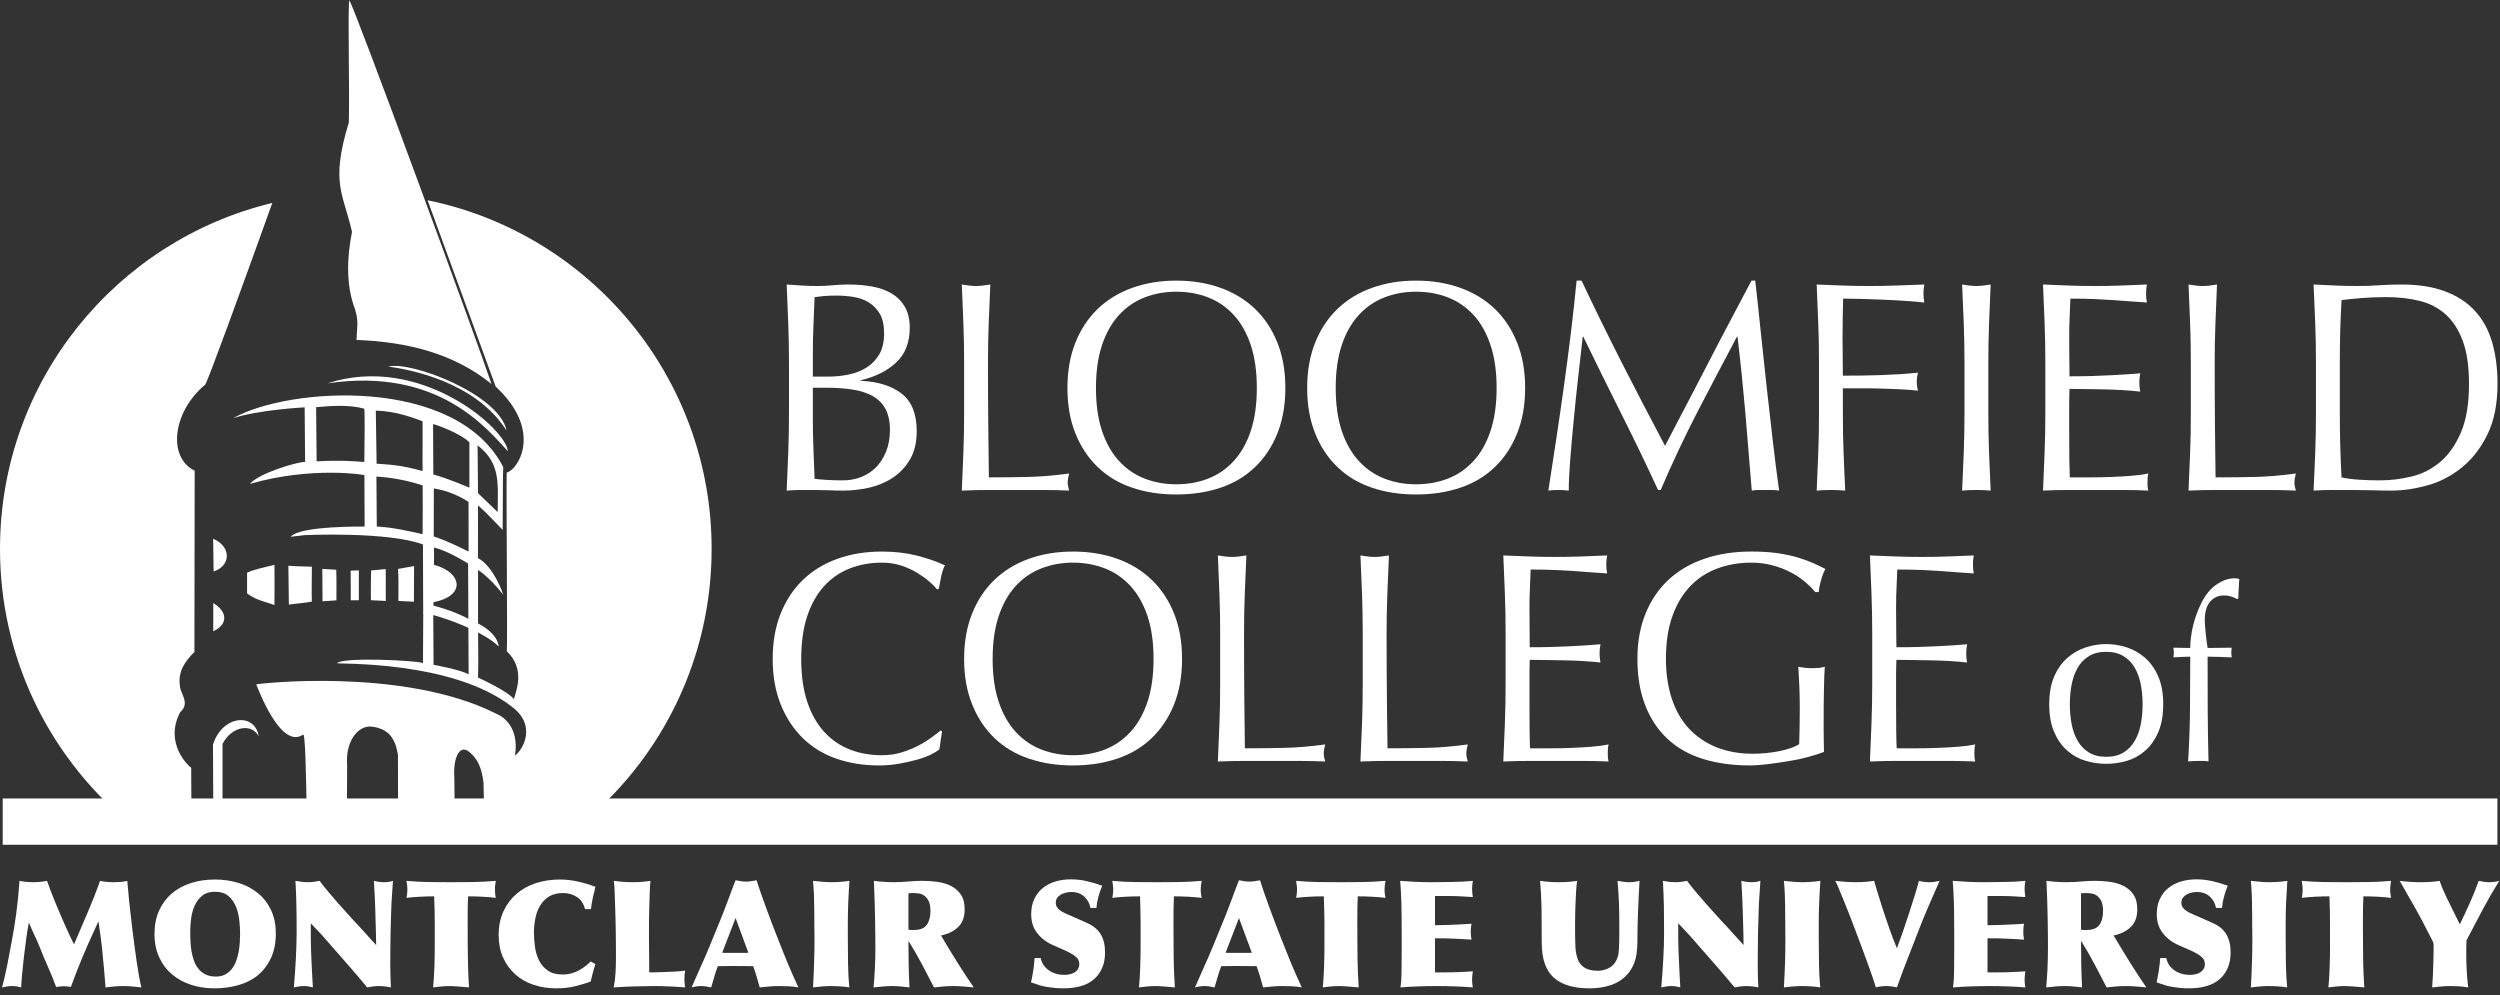 <?xml version="1.0" encoding="UTF-8" standalone="no"?>
<!-- Created with Inkscape (http://www.inkscape.org/) -->

<svg
   version="1.1"
   id="svg1809"
   width="288"
   height="114.667"
   viewBox="0 0 288 114.667"
   sodipodi:docname="bc-at-msu-logo.svg"
   inkscape:version="1.2.2 (b0a8486541, 2022-12-01)"
   xmlns:inkscape="http://www.inkscape.org/namespaces/inkscape"
   xmlns:sodipodi="http://sodipodi.sourceforge.net/DTD/sodipodi-0.dtd"
   xmlns="http://www.w3.org/2000/svg"
   xmlns:svg="http://www.w3.org/2000/svg">
  <rect x="0" y="0" width="288" height="114.667" fill="#333333" stroke="none"/>
  <defs
     id="defs1813">
    <clipPath
       clipPathUnits="userSpaceOnUse"
       id="clipPath1827">
      <path
         d="M 615.859,384.73 C 615.859,214.879 478.16,77.231 308.359,77.231 138.52,77.231 0.82,214.879 0.82,384.73 c 0,169.801 137.7,307.5 307.539,307.5 169.801,0 307.5,-137.699 307.5,-307.5 z"
         id="path1825" />
    </clipPath>
    <clipPath
       clipPathUnits="userSpaceOnUse"
       id="clipPath1833">
      <path
         d="M 0,70 H 620 V 700 H 0 Z"
         id="path1831" />
    </clipPath>
  </defs>
  <sodipodi:namedview
     id="namedview1811"
     pagecolor="#ffffff"
     bordercolor="#000000"
     borderopacity="0.25"
     inkscape:showpageshadow="2"
     inkscape:pageopacity="0.0"
     inkscape:pagecheckerboard="0"
     inkscape:deskcolor="#d1d1d1"
     showgrid="false"
     inkscape:zoom="2.0581394"
     inkscape:cx="144.54803"
     inkscape:cy="57.333337"
     inkscape:window-width="1866"
     inkscape:window-height="1136"
     inkscape:window-x="0"
     inkscape:window-y="0"
     inkscape:window-maximized="1"
     inkscape:current-layer="g1817">
    <inkscape:page
       x="0"
       y="0"
       id="page1815"
       width="288"
       height="114.667" />
  </sodipodi:namedview>
  <g
     id="g1817"
     inkscape:groupmode="layer"
     inkscape:label="Page 1"
     transform="matrix(1.333,0,0,-1.333,0,114.667)">
    <g
       id="g1819"
       transform="scale(0.1)">
      <g
         id="g1821">
        <g
           id="g1823"
           clip-path="url(#clipPath1827)">
          <g
             id="g1829"
             clip-path="url(#clipPath1833)">
            <path
               d="m 430.078,417.66 -16.957,16.399 -0.391,41.332 c 19.571,-15.469 17.661,-31.051 17.348,-57.731 z m -24.418,21.129 c 0,0 -18.98,8.16 -31.172,11.371 l -0.226,43.469 c 1.289,0.242 23.468,-7.77 31.398,-15.617 z m -0.699,-55.238 c -10.039,5 -20.082,9.73 -30.121,13.09 l 0.082,41.48 c 10.59,-1.672 21.129,-5.851 30,-11.672 0.078,-15.429 0,-25.711 0.039,-42.898 z M 374.609,336.84 c 0.27,18.59 0.661,45.5 0.469,50.23 10.973,-3.011 20.231,-8.281 29.453,-13.871 l 0.239,-47.769 c -13.442,7.269 -30.161,11.41 -30.161,11.41 z m -9.41,61.75 c -11.41,2.5 -26.097,6.019 -39.578,6.57 l -0.312,43.199 c 13.32,-0.82 26.992,-3.359 39.961,-7.66 0,-15.777 0.199,-25.738 -0.071,-42.109 z m 0,97.539 -0.039,-43.039 c -18.441,5.351 -29.262,5.621 -39.691,6.398 l -0.699,45.864 c 8.628,-0.313 20.582,-1.481 40.429,-9.223 z M 314.84,460.941 c -10.5,0.821 -20.93,1.68 -41.211,0.579 l -0.43,46.8 c 15,1.41 29.379,2.071 41.602,-1.289 0.551,-1.679 0.32,-31.992 0.039,-46.09 z m 98.281,-139.492 v 46.172 c 0.117,-0.043 9.109,-5.351 21.84,-21.371 0,0 -8.012,24.34 -21.91,31.641 l 0.07,45.589 c 6.41,-5.55 15.981,-15.671 21.289,-21.21 0.238,50 0.199,44.878 0.512,54.25 -40.543,78.992 -185.434,69.5 -233.473,42.269 21.672,7.301 61.832,9.41 61.832,9.41 l 0.391,-47.148 c -6.953,0 -39.844,-9.68 -47.692,-19.02 53.399,15.547 101.168,7.739 98.942,7.457 l 0.199,-44.328 c 0,0 -56.141,0.82 -63.91,-8.789 l 12.23,1.399 c 0,0 71.758,3.281 102.071,-8.079 l 0.226,-59.492 c 9.731,0 52.543,-15.32 65.313,-28.789 -1.442,11.211 -14.063,17.969 -17.93,20.039"
               style="fill:#ffffff;fill-opacity:1;fill-rule:nonzero;stroke:none"
               id="path1835" />
            <path
               d="m 192.301,217.301 c 7.929,15.551 25.429,18.051 31.289,6.57 -3.199,20.66 -31.25,18.668 -39.531,-7.109 l 0.32,-64.961 h 7.922 v 65.5"
               style="fill:#ffffff;fill-opacity:1;fill-rule:evenodd;stroke:none"
               id="path1837" />
            <path
               d="m 184.609,366.328 -0.39,28.281 c 15.703,-6.64 15.66,-23.16 0.39,-28.281"
               style="fill:#ffffff;fill-opacity:1;fill-rule:nonzero;stroke:none"
               id="path1839" />
            <path
               d="m 269.531,370.469 c 0,-9.879 -0.312,-19.219 -0.043,-30.199 -7.5,-1.36 -13.199,-1.559 -19.84,-2.571 l -0.429,33.59 c 2.191,-0.269 16.25,-0.82 20.312,-0.82"
               style="fill:#ffffff;fill-opacity:1;fill-rule:nonzero;stroke:none"
               id="path1841" />
            <path
               d="m 320.551,341.52 c -0.199,8.402 0.148,25.32 0.187,25.671 l 12.621,1.289 0.039,-27.621 -12.847,0.661"
               style="fill:#ffffff;fill-opacity:1;fill-rule:nonzero;stroke:none"
               id="path1843" />
            <path
               d="m 237.191,372.109 c 0.11,-10.39 0.11,-22.699 0,-34.73 -9.769,3.32 -16.492,4.461 -23.671,10.043 v 17.848 c 6.871,3.281 16.519,4.89 23.671,6.839"
               style="fill:#ffffff;fill-opacity:1;fill-rule:nonzero;stroke:none"
               id="path1845" />
            <path
               d="m 290.59,367.852 c 0.308,-8.243 0.148,-15.473 0.148,-26.442 l -11.988,-0.859 -0.199,28 12.039,-0.699"
               style="fill:#ffffff;fill-opacity:1;fill-rule:nonzero;stroke:none"
               id="path1847" />
            <path
               d="m 310.121,341.449 h -6.961 l -0.109,25.582 7.07,0.27 v -25.852"
               style="fill:#ffffff;fill-opacity:1;fill-rule:nonzero;stroke:none"
               id="path1849" />
            <path
               d="m 184.301,314.691 v 24.329 c 11.91,-6.95 13.429,-18.239 0,-24.329"
               style="fill:#ffffff;fill-opacity:1;fill-rule:nonzero;stroke:none"
               id="path1851" />
            <path
               d="m 375.078,372.07 c 24.723,-6.449 27.891,-27.461 -1.527,-32.422 l 0.078,29.961"
               style="fill:#ffffff;fill-opacity:1;fill-rule:nonzero;stroke:none"
               id="path1853" />
            <path
               d="m 344.301,340.859 c -0.039,10.942 0.269,18.36 -0.281,27.692 l 13.832,2.5 -0.153,-30.852 -13.398,0.66"
               style="fill:#ffffff;fill-opacity:1;fill-rule:nonzero;stroke:none"
               id="path1855" />
            <path
               d="m 437.73,488.16 c -27.14,42.66 -84.839,52.93 -102.261,55.281 20.351,5 96.172,-24.339 102.261,-55.281"
               style="fill:#ffffff;fill-opacity:1;fill-rule:nonzero;stroke:none"
               id="path1857" />
            <path
               d="m 438.871,470.27 c -17.699,19.109 -60.121,72.929 -155.902,58.64 80.66,26.399 155,-40.082 155.902,-58.64"
               style="fill:#ffffff;fill-opacity:1;fill-rule:nonzero;stroke:none"
               id="path1859" />
          </g>
        </g>
      </g>
      <path
         d="m 165.23,196.68 c -2.218,1.371 -23.628,21.129 -9.531,48.05 9.141,8 -0.269,16.129 -0.269,23.36 -1.68,11.68 4.492,20.859 12.582,28.629 l 0.226,156.722 c -23.707,11.598 -19.097,51.008 9.184,74.411 0.039,0.039 0.117,0.117 0.156,0.238 l -0.156,-0.078 c 2.699,4.136 29.726,78.398 57.93,156.828 C 100.352,652.379 0,530.859 0,385.898 0,292.109 41.988,208.199 108.121,151.801 h 57.348 l -0.239,44.879"
         style="fill:#ffffff;fill-opacity:1;fill-rule:nonzero;stroke:none"
         id="path1861" />
      <path
         d="m 615,385.898 c 0,148.551 -105.352,272.543 -245.469,301.25 l 58.75,-160.777 -0.043,-0.043 0.043,-0.117 c 41.598,-38.441 19.18,-72.422 9.61,-74.371 -0.469,-18.25 0.781,-143.828 0.121,-154.461 16.718,-15.93 7.457,-35.5 6.09,-41.328 -5.704,7.23 -31.012,18.597 -31.012,18.597 0.43,8.793 0.191,31.403 0.031,39.762 -2.961,2.07 -3.473,6.141 -8.351,8.36 L 405,277.461 c -7.539,4.18 -30.309,8.199 -30.309,8.199 0,9.141 -0.16,36.102 -0.281,44.18 -4.68,1.68 -5.031,0.512 -8.629,1.211 0,-1.641 -0.23,-34.141 -0.23,-43.86 -4.961,2.188 -68.789,5.43 -74.34,-0.121 0.98,-0.941 98.867,2.539 150.391,-37.031 23.359,-16.758 9.726,-38.629 3.359,-42.809 2.848,15.661 -2.383,30.579 -16.563,36.399 -80.078,40.281 -206.988,25.672 -206.988,25.121 0.86,-1.41 20.578,-56.602 40.352,-43.52 1.949,3.75 2.886,-33.039 3.316,-73.429 h 34.692 c 0.031,22.5 0.152,42.07 0.23,48.238 -1.52,17.66 8.48,34.531 22.578,32.07 13.633,-2.339 18.981,-10.121 21.332,-24.097 0.039,-2.66 0.07,-27.621 0.11,-56.211 h 48.992 c -0.242,17.219 -0.391,31.48 -0.391,36.359 -1.172,16.68 4.41,29.07 12.609,22.461 7.93,-6.211 11.141,-14.492 12.661,-27.18 0.039,-1.761 0.269,-14.691 0.55,-31.64 H 506.91 C 573.051,208.199 615,292.148 615,385.898"
         style="fill:#ffffff;fill-opacity:1;fill-rule:nonzero;stroke:none"
         id="path1863" />
      <path
         d="m 424.801,528.359 c -33.039,26.68 -73.082,36.411 -116.711,38.09 0.308,10.821 2.219,15.66 -1.371,26.789 -7.379,19.614 -7.309,42.742 -2.5,66.563 -7.418,33.211 -18.91,41.801 -2.77,94.461 0.821,27.808 -1.019,95.468 0.391,105.738 3.32,-2.5 108.121,-288.121 122.961,-331.641"
         style="fill:#ffffff;fill-opacity:1;fill-rule:nonzero;stroke:none"
         id="path1865" />
      <path
         d="m 702.461,498.711 c 0,-8.789 0.16,-17.539 0.508,-26.172 0.351,-8.629 0.66,-17.379 1.011,-26.168 3.168,-0.351 6.961,-0.672 11.29,-0.941 4.378,-0.231 8.832,-0.352 13.32,-0.352 5.39,0 10.551,0.942 15.469,2.852 4.961,1.871 9.3,4.691 12.972,8.398 3.668,3.711 6.598,8.32 8.789,13.75 2.192,5.434 3.282,11.602 3.282,18.512 0,7.461 -1.293,13.558 -3.903,18.289 -2.578,4.762 -6.328,8.473 -11.179,11.172 -4.879,2.648 -10.7,4.527 -17.5,5.539 -6.79,1.058 -14.372,1.57 -22.731,1.57 h -11.328 z m 13.59,36.059 c 5.859,0 11.679,0.582 17.469,1.789 5.781,1.211 10.929,3.242 15.46,6.101 4.54,2.852 8.168,6.641 10.942,11.399 2.777,4.769 4.137,10.781 4.137,18.011 0,7.11 -1.25,12.77 -3.75,16.989 -2.539,4.222 -5.7,7.543 -9.571,9.851 -3.859,2.34 -8.199,3.899 -13.078,4.68 -4.851,0.789 -9.73,1.18 -14.57,1.18 -4.379,0 -8.051,-0.161 -11.059,-0.391 -3.051,-0.277 -5.703,-0.59 -8.051,-0.938 -0.351,-8.281 -0.66,-16.492 -1.011,-24.613 -0.348,-8.129 -0.508,-16.328 -0.508,-24.648 v -19.41 z m -34.211,12.691 c 0,11.41 -0.199,22.617 -0.629,33.711 -0.43,11.058 -0.859,22.109 -1.371,33.168 4.34,-0.36 8.789,-0.629 13.32,-0.899 4.539,-0.281 8.949,-0.39 13.32,-0.39 4.379,0 8.79,0.187 13.321,0.66 4.539,0.391 8.988,0.629 13.32,0.629 7.231,0 14.027,-0.551 20.399,-1.68 6.359,-1.14 11.992,-3.129 16.832,-5.98 4.878,-2.852 8.707,-6.68 11.558,-11.52 2.86,-4.851 4.301,-10.898 4.301,-18.172 0,-12.769 -3.91,-22.808 -11.723,-30.039 -7.769,-7.258 -17.968,-12.379 -30.539,-15.308 v -0.512 c 14.922,-0.699 26.711,-4.41 35.352,-11.168 8.629,-6.723 12.929,-17.539 12.929,-32.383 0,-9.687 -1.921,-17.808 -5.781,-24.379 -3.871,-6.558 -8.871,-11.871 -15.078,-15.929 -6.211,-4.071 -13.051,-6.918 -20.512,-8.559 -7.461,-1.641 -14.879,-2.461 -22.269,-2.461 -3.981,0 -8.078,0.078 -12.18,0.27 -4.109,0.16 -8.172,0.242 -12.191,0.242 -4.02,0 -8.09,0 -12.188,0 -4.101,0 -8.16,-0.16 -12.191,-0.512 0.512,11.051 0.941,22.07 1.371,33.051 0.43,10.969 0.629,22.148 0.629,33.551 v 44.609"
         style="fill:#ffffff;fill-opacity:1;fill-rule:nonzero;stroke:none"
         id="path1867" />
      <path
         d="m 832.578,580.781 c -0.387,10.981 -0.859,22.149 -1.367,33.559 2.187,-0.36 4.258,-0.629 6.289,-0.899 1.988,-0.281 4.02,-0.39 6.02,-0.39 2.031,0 4.019,0.109 6.05,0.39 1.989,0.27 4.102,0.539 6.289,0.899 -0.507,-11.41 -0.98,-22.578 -1.41,-33.559 -0.39,-10.98 -0.621,-22.191 -0.621,-33.59 0,-21.761 0.082,-40.671 0.274,-56.64 0.16,-15.981 0.308,-30.281 0.507,-42.891 11.871,0 23.282,0.11 34.18,0.391 10.902,0.23 22.621,1.25 35.191,2.969 -0.82,-3.09 -1.25,-5.711 -1.25,-7.782 0,-1.91 0.43,-4.218 1.25,-6.988 -7.691,0.352 -15.429,0.512 -23.121,0.512 -7.699,0 -15.429,0 -23.129,0 -8.039,0 -15.82,0 -23.281,0 -7.461,0 -15.187,-0.16 -23.238,-0.512 0.508,10.699 0.98,21.602 1.367,32.66 0.434,11.051 0.621,22.301 0.621,33.711 v 44.57 c 0,11.399 -0.187,22.61 -0.621,33.59"
         style="fill:#ffffff;fill-opacity:1;fill-rule:nonzero;stroke:none"
         id="path1869" />
      <path
         d="m 1086.17,524.922 c 0,14.34 -1.76,26.719 -5.27,37.187 -3.52,10.469 -8.44,19.102 -14.69,25.942 -6.29,6.789 -13.67,11.871 -22.15,15.148 -8.47,3.281 -17.65,4.922 -27.54,4.922 -9.72,0 -18.821,-1.641 -27.258,-4.922 -8.481,-3.277 -15.864,-8.359 -22.153,-15.148 -6.289,-6.84 -11.168,-15.473 -14.687,-25.942 -3.512,-10.468 -5.274,-22.847 -5.274,-37.187 0,-14.371 1.762,-26.762 5.274,-37.223 3.519,-10.469 8.398,-19.109 14.687,-25.898 6.289,-6.84 13.672,-11.922 22.153,-15.199 8.437,-3.282 17.538,-4.922 27.258,-4.922 9.89,0 19.07,1.64 27.54,4.922 8.48,3.277 15.86,8.359 22.15,15.199 6.25,6.789 11.17,15.429 14.69,25.898 3.51,10.461 5.27,22.852 5.27,37.223 z m -163.67,0 c 0,14.687 2.301,27.777 6.91,39.258 4.61,11.48 11.059,21.211 19.34,29.179 8.32,7.93 18.238,13.981 29.801,18.121 11.57,4.141 24.219,6.219 37.969,6.219 13.91,0 26.68,-2.078 38.25,-6.219 11.56,-4.14 21.48,-10.191 29.76,-18.121 8.32,-7.968 14.77,-17.699 19.38,-29.179 4.61,-11.481 6.91,-24.571 6.91,-39.258 0,-14.723 -2.3,-27.813 -6.91,-39.301 -4.61,-11.48 -11.06,-21.211 -19.38,-29.141 -8.28,-7.96 -18.2,-13.902 -29.76,-17.769 -11.57,-3.91 -24.34,-5.82 -38.25,-5.82 -13.75,0 -26.399,1.91 -37.969,5.82 -11.563,3.867 -21.481,9.809 -29.801,17.769 -8.281,7.93 -14.73,17.661 -19.34,29.141 -4.609,11.488 -6.91,24.578 -6.91,39.301"
         style="fill:#ffffff;fill-opacity:1;fill-rule:nonzero;stroke:none"
         id="path1871" />
      <path
         d="m 1293.4,524.922 c 0,14.34 -1.8,26.719 -5.31,37.187 -3.52,10.469 -8.4,19.102 -14.69,25.942 -6.29,6.789 -13.67,11.871 -22.11,15.148 -8.48,3.281 -17.66,4.922 -27.58,4.922 -9.69,0 -18.79,-1.641 -27.26,-4.922 -8.48,-3.277 -15.83,-8.359 -22.11,-15.148 -6.29,-6.84 -11.22,-15.473 -14.73,-25.942 -3.52,-10.468 -5.27,-22.847 -5.27,-37.187 0,-14.371 1.75,-26.762 5.27,-37.223 3.51,-10.469 8.44,-19.109 14.73,-25.898 6.28,-6.84 13.63,-11.922 22.11,-15.199 8.47,-3.282 17.57,-4.922 27.26,-4.922 9.92,0 19.1,1.64 27.58,4.922 8.44,3.277 15.82,8.359 22.11,15.199 6.29,6.789 11.17,15.429 14.69,25.898 3.51,10.461 5.31,22.852 5.31,37.223 z m -163.71,0 c 0,14.687 2.3,27.777 6.91,39.258 4.61,11.48 11.06,21.211 19.38,29.179 8.28,7.93 18.2,13.981 29.76,18.121 11.6,4.141 24.22,6.219 37.97,6.219 13.95,0 26.68,-2.078 38.24,-6.219 11.57,-4.14 21.49,-10.191 29.81,-18.121 8.28,-7.968 14.72,-17.699 19.33,-29.179 4.61,-11.481 6.96,-24.571 6.96,-39.258 0,-14.723 -2.35,-27.813 -6.96,-39.301 -4.61,-11.48 -11.05,-21.211 -19.33,-29.141 -8.32,-7.96 -18.24,-13.902 -29.81,-17.769 -11.56,-3.91 -24.29,-5.82 -38.24,-5.82 -13.75,0 -26.37,1.91 -37.97,5.82 -11.56,3.867 -21.48,9.809 -29.76,17.769 -8.32,7.93 -14.77,17.661 -19.38,29.141 -4.61,11.488 -6.91,24.578 -6.91,39.301"
         style="fill:#ffffff;fill-opacity:1;fill-rule:nonzero;stroke:none"
         id="path1873" />
      <path
         d="m 1401.88,546.172 c 11.83,-23.16 24.17,-46.91 37.1,-71.293 1.68,3.281 4.11,7.973 7.31,14.101 3.16,6.141 6.83,13.211 11.05,21.141 4.18,7.969 8.68,16.559 13.44,25.82 4.77,9.219 9.65,18.59 14.57,28.118 4.96,9.492 9.88,18.832 14.73,27.972 4.84,9.18 9.37,17.739 13.59,25.668 h 3.24 c 1.88,-16.57 3.6,-32.621 5.16,-48.09 1.6,-15.468 3.24,-30.66 4.92,-45.629 1.68,-14.921 3.36,-29.718 5.04,-44.332 1.64,-14.57 3.52,-29.058 5.51,-43.398 -1.99,0.352 -3.99,0.512 -5.9,0.512 -1.91,0 -3.91,0 -5.9,0 -2.03,0 -3.98,0 -5.94,0 -1.91,0 -3.86,-0.16 -5.89,-0.512 -1.84,22.969 -3.68,45.27 -5.51,66.871 -1.88,21.609 -4.14,43.641 -6.8,66.098 h -0.51 c -11.56,-21.758 -22.93,-43.399 -34.1,-64.918 -11.13,-21.531 -21.72,-44.031 -31.79,-67.539 h -2.27 c -10.04,21.789 -20.59,43.59 -31.56,65.468 -10.98,21.829 -21.99,44.18 -33.05,66.989 h -0.51 c -1.17,-10.699 -2.46,-22.34 -3.9,-34.84 -1.41,-12.539 -2.74,-24.891 -3.87,-37.078 -1.21,-12.18 -2.19,-23.672 -3.05,-34.492 -0.82,-10.778 -1.25,-19.649 -1.25,-26.559 -2.69,0.352 -5.62,0.512 -8.79,0.512 -3.2,0 -6.13,-0.16 -8.83,-0.512 2.19,13.98 4.46,28.789 6.8,44.34 2.35,15.539 4.61,31.172 6.8,46.91 2.19,15.699 4.18,31.25 6.05,46.52 1.84,15.32 3.4,29.851 4.77,43.679 h 4.26 c 11.6,-24.539 23.28,-48.359 35.08,-71.527"
         style="fill:#ffffff;fill-opacity:1;fill-rule:nonzero;stroke:none"
         id="path1875" />
      <path
         d="m 1571.37,580.781 c -0.43,10.981 -0.86,22.149 -1.37,33.559 7.54,-0.36 15.04,-0.629 22.5,-0.899 7.46,-0.281 14.96,-0.39 22.5,-0.39 7.54,0 15.16,0.109 22.89,0.39 7.7,0.27 16.09,0.539 25.12,0.899 -0.47,-2.578 -0.74,-5.199 -0.74,-7.781 0,-2.579 0.27,-5.188 0.74,-7.77 -4.49,0.512 -9.96,0.981 -16.33,1.41 -6.37,0.422 -12.85,0.781 -19.49,1.051 -6.6,0.27 -12.97,0.469 -19.1,0.66 -6.14,0.16 -11.21,0.238 -15.24,0.238 -0.15,-6.058 -0.27,-11.839 -0.35,-17.347 -0.12,-5.539 -0.16,-11.09 -0.16,-16.602 0,-6.051 0.04,-11.64 0.16,-16.719 0.08,-5.109 0.12,-10.429 0.12,-15.929 11.05,0 21.99,0.148 32.81,0.5 10.82,0.359 21.48,1.019 32.07,2.07 -0.66,-2.57 -1.02,-5.191 -1.02,-7.769 0,-2.582 0.36,-5.192 1.02,-7.774 -4.22,0.512 -8.95,0.902 -14.22,1.172 -5.27,0.23 -10.78,0.469 -16.48,0.629 -5.71,0.191 -11.49,0.269 -17.35,0.269 -5.86,0 -11.48,0 -16.83,0 v -22.027 c 0,-11.41 0.19,-22.66 0.62,-33.711 0.43,-11.058 0.86,-21.961 1.41,-32.66 -3.87,0.352 -8.01,0.512 -12.35,0.512 -4.37,0 -8.47,-0.16 -12.3,-0.512 0.51,10.699 0.94,21.602 1.37,32.66 0.43,11.051 0.62,22.301 0.62,33.711 v 44.57 c 0,11.399 -0.19,22.61 -0.62,33.59"
         style="fill:#ffffff;fill-opacity:1;fill-rule:nonzero;stroke:none"
         id="path1877" />
      <path
         d="m 1697.11,580.781 c -0.43,10.981 -0.9,22.149 -1.41,33.559 2.19,-0.36 4.3,-0.629 6.29,-0.899 2.03,-0.281 4.03,-0.39 6.06,-0.39 1.99,0 4.02,0.109 6.01,0.39 2.03,0.27 4.1,0.539 6.29,0.899 -0.51,-11.41 -0.97,-22.578 -1.37,-33.559 -0.43,-10.98 -0.62,-22.191 -0.62,-33.59 v -44.57 c 0,-11.41 0.19,-22.66 0.62,-33.711 0.4,-11.058 0.86,-21.961 1.37,-32.66 -3.87,0.352 -7.97,0.512 -12.3,0.512 -4.38,0 -8.48,-0.16 -12.35,-0.512 0.51,10.699 0.98,21.602 1.41,32.66 0.39,11.051 0.62,22.301 0.62,33.711 v 44.57 c 0,11.399 -0.23,22.61 -0.62,33.59"
         style="fill:#ffffff;fill-opacity:1;fill-rule:nonzero;stroke:none"
         id="path1879" />
      <path
         d="m 1766.99,581.172 c -0.43,11.058 -0.86,22.109 -1.37,33.168 7.54,-0.36 15.04,-0.629 22.5,-0.899 7.47,-0.281 14.97,-0.39 22.5,-0.39 7.54,0 15,0.109 22.39,0.39 7.38,0.27 14.84,0.539 22.38,0.899 -0.51,-2.578 -0.74,-5.199 -0.74,-7.781 0,-2.579 0.23,-5.188 0.74,-7.77 -5.35,0.352 -10.27,0.699 -14.73,1.012 -4.45,0.359 -9.14,0.711 -14.06,1.058 -4.96,0.352 -10.35,0.661 -16.21,0.903 -5.9,0.269 -12.93,0.386 -21.13,0.386 -0.16,-5.507 -0.39,-10.777 -0.63,-15.82 -0.27,-5 -0.39,-10.707 -0.39,-17.109 0,-6.719 0.04,-13.278 0.12,-19.688 0.12,-6.41 0.16,-11.25 0.16,-14.531 7.34,0 13.98,0.121 19.84,0.27 5.86,0.16 11.25,0.39 16.09,0.671 4.89,0.231 9.34,0.508 13.44,0.778 4.14,0.23 8.05,0.551 11.72,0.902 -0.51,-2.621 -0.74,-5.281 -0.74,-8.051 0,-2.582 0.23,-5.191 0.74,-7.769 -4.38,0.5 -9.45,0.929 -15.23,1.289 -5.79,0.351 -11.57,0.539 -17.35,0.66 -5.78,0.078 -11.21,0.16 -16.33,0.23 -5.11,0.079 -9.18,0.161 -12.18,0.161 0,-1.563 -0.04,-3.243 -0.16,-5.082 -0.08,-1.789 -0.12,-4.098 -0.12,-6.868 V 486.52 c 0,-9.84 0.04,-17.969 0.12,-24.329 0.12,-6.41 0.23,-11.25 0.39,-14.531 5.55,0 11.41,0 17.62,0 6.36,0 12.61,0.11 18.71,0.391 6.13,0.23 11.91,0.578 17.34,1.008 5.47,0.429 10.2,1.101 14.22,1.961 -0.31,-1.219 -0.55,-2.54 -0.62,-4.032 -0.08,-1.437 -0.12,-2.808 -0.12,-4.019 0,-2.739 0.23,-5 0.74,-6.719 -7.54,0.352 -15.04,0.512 -22.5,0.512 -7.46,0 -15.04,0 -22.77,0 -7.7,0 -15.32,0 -22.85,0 -7.54,0 -15.2,-0.16 -22.9,-0.512 0.51,11.051 0.94,22.07 1.37,33.051 0.43,10.969 0.63,22.148 0.63,33.551 v 44.609 c 0,11.41 -0.2,22.617 -0.63,33.711"
         style="fill:#ffffff;fill-opacity:1;fill-rule:nonzero;stroke:none"
         id="path1881" />
      <path
         d="m 1892.73,580.781 c -0.43,10.981 -0.89,22.149 -1.36,33.559 2.15,-0.36 4.25,-0.629 6.25,-0.899 2.03,-0.281 4.02,-0.39 6.05,-0.39 1.99,0 4.03,0.109 6.02,0.39 2.03,0.27 4.14,0.539 6.29,0.899 -0.47,-11.41 -0.94,-22.578 -1.37,-33.559 -0.43,-10.98 -0.63,-22.191 -0.63,-33.59 0,-21.761 0.08,-40.671 0.24,-56.64 0.16,-15.981 0.35,-30.281 0.51,-42.891 11.91,0 23.32,0.11 34.22,0.391 10.89,0.23 22.61,1.25 35.19,2.969 -0.86,-3.09 -1.25,-5.711 -1.25,-7.782 0,-1.91 0.39,-4.218 1.25,-6.988 -7.73,0.352 -15.43,0.512 -23.12,0.512 -7.74,0 -15.43,0 -23.17,0 -8.05,0 -15.78,0 -23.24,0 -7.46,0 -15.23,-0.16 -23.24,-0.512 0.47,10.699 0.93,21.602 1.36,32.66 0.43,11.051 0.63,22.301 0.63,33.711 v 44.57 c 0,11.399 -0.2,22.61 -0.63,33.59"
         style="fill:#ffffff;fill-opacity:1;fill-rule:nonzero;stroke:none"
         id="path1883" />
      <path
         d="m 2022.11,502.621 c 0,-18.672 0.51,-37 1.48,-54.961 3.56,-0.859 8.32,-1.531 14.38,-1.961 6.01,-0.429 12.23,-0.621 18.59,-0.621 9.22,0 18.44,1.094 27.66,3.363 9.22,2.219 17.46,6.481 24.76,12.688 7.31,6.211 13.25,14.73 17.86,25.551 4.61,10.781 6.91,24.73 6.91,41.84 0,15.031 -1.8,27.421 -5.39,37.07 -3.63,9.68 -8.56,17.34 -14.84,22.961 -6.29,5.629 -13.79,9.5 -22.5,11.648 -8.72,2.18 -18.29,3.242 -28.68,3.242 -7.54,0 -14.61,-0.242 -21.13,-0.781 -6.52,-0.512 -12.38,-1.101 -17.62,-1.801 -0.47,-8.281 -0.86,-16.988 -1.13,-26.058 -0.23,-9.063 -0.35,-18.281 -0.35,-27.61 z m -20.63,44.57 c 0,11.399 -0.19,22.61 -0.62,33.59 -0.43,10.981 -0.9,22.149 -1.41,33.559 6.41,-0.36 12.74,-0.629 19.03,-0.899 6.29,-0.281 12.57,-0.39 18.94,-0.39 6.41,0 12.74,0.187 19.03,0.66 6.28,0.391 12.57,0.629 18.94,0.629 14.77,0 27.38,-2 37.85,-5.981 10.47,-3.949 19.1,-9.609 25.78,-16.949 6.72,-7.351 11.6,-16.332 14.73,-26.961 3.09,-10.621 4.65,-22.609 4.65,-35.929 0,-17.27 -2.89,-31.84 -8.67,-43.68 -5.78,-11.828 -13.17,-21.36 -22.15,-28.629 -8.95,-7.262 -18.87,-12.422 -29.65,-15.43 -10.82,-3.011 -21.17,-4.531 -31.05,-4.531 -5.71,0 -11.33,0.078 -16.84,0.27 -5.55,0.16 -11.17,0.242 -16.88,0.242 -5.7,0 -11.32,0 -16.83,0 -5.55,0 -11.17,-0.16 -16.88,-0.512 0.51,10.699 0.98,21.602 1.41,32.66 0.43,11.051 0.62,22.301 0.62,33.711 v 44.57"
         style="fill:#ffffff;fill-opacity:1;fill-rule:nonzero;stroke:none"
         id="path1885" />
      <path
         d="m 804.691,208.199 c -3.281,-1.64 -7.23,-3.121 -11.839,-4.41 -4.614,-1.289 -9.762,-2.461 -15.473,-3.519 -5.699,-1.008 -11.641,-1.559 -17.848,-1.559 -13.242,0 -25.472,1.949 -36.722,5.859 -11.207,3.871 -20.899,9.809 -29.02,17.731 -8.129,7.969 -14.488,17.699 -19.098,29.179 -4.613,11.489 -6.921,24.571 -6.921,39.258 0,14.692 2.308,27.782 6.921,39.301 4.61,11.481 11.047,21.211 19.329,29.141 8.32,7.968 18.25,14.019 29.808,18.16 11.563,4.14 24.293,6.211 38.242,6.211 11.051,0 21.168,-1.172 30.27,-3.473 9.14,-2.348 17.23,-5.156 24.301,-8.437 -1.371,-2.422 -2.461,-5.7 -3.282,-9.84 -0.859,-4.141 -1.519,-7.621 -2.031,-10.391 l -1.488,-0.512 c -1.68,2.071 -4.02,4.411 -7.031,6.993 -3.039,2.621 -6.559,5.121 -10.579,7.539 -4.031,2.379 -8.558,4.41 -13.558,6.09 -5.043,1.64 -10.582,2.46 -16.602,2.46 -9.922,0 -19.101,-1.679 -27.539,-4.96 -8.48,-3.282 -15.859,-8.321 -22.152,-15.149 -6.289,-6.84 -11.168,-15.473 -14.68,-25.902 -3.519,-10.469 -5.277,-22.891 -5.277,-37.231 0,-14.328 1.758,-26.718 5.277,-37.187 3.512,-10.461 8.391,-19.102 14.68,-25.93 6.293,-6.801 13.672,-11.883 22.152,-15.16 8.438,-3.281 17.617,-4.922 27.539,-4.922 6.02,0 11.602,0.781 16.719,2.34 5.121,1.57 9.801,3.402 14.063,5.551 4.296,2.191 8.128,4.492 11.558,7.031 3.442,2.5 6.328,4.687 8.68,6.598 l 1.012,-1.047 -2.262,-15.282 c -1.488,-1.402 -3.91,-2.89 -7.149,-4.531"
         style="fill:#ffffff;fill-opacity:1;fill-rule:nonzero;stroke:none"
         id="path1887" />
      <path
         d="m 996.91,290.738 c 0,14.34 -1.75,26.762 -5.269,37.231 -3.52,10.429 -8.442,19.062 -14.731,25.902 -6.289,6.828 -13.629,11.867 -22.109,15.149 -8.473,3.281 -17.653,4.96 -27.531,4.96 -9.731,0 -18.829,-1.679 -27.309,-4.96 -8.441,-3.282 -15.82,-8.321 -22.109,-15.149 -6.293,-6.84 -11.172,-15.473 -14.692,-25.902 -3.551,-10.469 -5.308,-22.891 -5.308,-37.231 0,-14.328 1.757,-26.718 5.308,-37.187 3.52,-10.461 8.399,-19.102 14.692,-25.93 6.289,-6.801 13.668,-11.883 22.109,-15.16 8.48,-3.281 17.578,-4.922 27.309,-4.922 9.878,0 19.058,1.641 27.531,4.922 8.48,3.277 15.82,8.359 22.109,15.16 6.289,6.828 11.211,15.469 14.731,25.93 3.519,10.469 5.269,22.859 5.269,37.187 z m -163.711,0 c 0,14.692 2.313,27.782 6.961,39.301 4.57,11.481 11.051,21.211 19.328,29.141 8.321,7.968 18.242,14.019 29.813,18.16 11.558,4.14 24.219,6.211 37.969,6.211 13.902,0 26.64,-2.071 38.199,-6.211 11.601,-4.141 21.519,-10.192 29.801,-18.16 8.32,-7.93 14.77,-17.66 19.38,-29.141 4.61,-11.519 6.91,-24.609 6.91,-39.301 0,-14.687 -2.3,-27.769 -6.91,-39.258 -4.61,-11.48 -11.06,-21.21 -19.38,-29.179 -8.282,-7.922 -18.2,-13.86 -29.801,-17.731 -11.559,-3.91 -24.297,-5.859 -38.199,-5.859 -13.75,0 -26.411,1.949 -37.969,5.859 -11.571,3.871 -21.492,9.809 -29.813,17.731 -8.277,7.969 -14.758,17.699 -19.328,29.179 -4.648,11.489 -6.961,24.571 -6.961,39.258"
         style="fill:#ffffff;fill-opacity:1;fill-rule:nonzero;stroke:none"
         id="path1889" />
      <path
         d="m 1053.87,346.602 c -0.43,10.976 -0.86,22.187 -1.37,33.597 2.15,-0.359 4.26,-0.668 6.29,-0.898 1.99,-0.281 4.02,-0.391 6.01,-0.391 2.04,0 4.03,0.11 6.06,0.391 1.99,0.23 4.1,0.539 6.29,0.898 -0.51,-11.41 -0.98,-22.621 -1.41,-33.597 -0.43,-10.981 -0.62,-22.153 -0.62,-33.551 0,-21.762 0.08,-40.672 0.23,-56.641 0.2,-15.98 0.35,-30.281 0.51,-42.89 11.91,0 23.32,0.109 34.22,0.39 10.9,0.231 22.62,1.25 35.19,2.969 -0.82,-3.129 -1.25,-5.707 -1.25,-7.777 0,-1.911 0.43,-4.262 1.25,-6.993 -7.69,0.352 -15.43,0.512 -23.12,0.512 -7.74,0 -15.43,0 -23.13,0 -8.04,0 -15.82,0 -23.28,0 -7.46,0 -15.19,-0.16 -23.24,-0.512 0.51,10.7 0.94,21.602 1.37,32.661 0.43,11.05 0.62,22.3 0.62,33.71 v 44.571 c 0,11.398 -0.19,22.57 -0.62,33.551"
         style="fill:#ffffff;fill-opacity:1;fill-rule:nonzero;stroke:none"
         id="path1891" />
      <path
         d="m 1177.11,346.602 c -0.43,10.976 -0.9,22.187 -1.41,33.597 2.19,-0.359 4.26,-0.668 6.29,-0.898 1.99,-0.281 4.03,-0.391 6.02,-0.391 2.03,0 4.02,0.11 6.05,0.391 1.99,0.23 4.1,0.539 6.29,0.898 -0.51,-11.41 -0.97,-22.621 -1.4,-33.597 -0.4,-10.981 -0.63,-22.153 -0.63,-33.551 0,-21.762 0.12,-40.672 0.27,-56.641 0.16,-15.98 0.32,-30.281 0.51,-42.89 11.88,0 23.28,0.109 34.18,0.39 10.9,0.231 22.66,1.25 35.2,2.969 -0.82,-3.129 -1.25,-5.707 -1.25,-7.777 0,-1.911 0.43,-4.262 1.25,-6.993 -7.7,0.352 -15.39,0.512 -23.13,0.512 -7.69,0 -15.43,0 -23.12,0 -8.05,0 -15.82,0 -23.28,0 -7.47,0 -15.2,-0.16 -23.25,-0.512 0.51,10.7 0.98,21.602 1.41,32.661 0.39,11.05 0.59,22.3 0.59,33.71 v 44.571 c 0,11.398 -0.2,22.57 -0.59,33.551"
         style="fill:#ffffff;fill-opacity:1;fill-rule:nonzero;stroke:none"
         id="path1893" />
      <path
         d="m 1300.55,346.988 c -0.43,11.102 -0.86,22.153 -1.37,33.211 7.54,-0.359 15.04,-0.668 22.5,-0.898 7.46,-0.281 14.96,-0.391 22.5,-0.391 7.54,0 15,0.11 22.38,0.391 7.39,0.23 14.85,0.539 22.39,0.898 -0.51,-2.621 -0.79,-5.199 -0.79,-7.777 0,-2.621 0.28,-5.192 0.79,-7.774 -5.4,0.352 -10.28,0.661 -14.73,1.012 -4.45,0.36 -9.14,0.711 -14.06,1.059 -4.96,0.351 -10.36,0.621 -16.21,0.902 -5.9,0.27 -12.93,0.391 -21.14,0.391 -0.15,-5.551 -0.39,-10.821 -0.62,-15.821 -0.28,-5 -0.39,-10.711 -0.39,-17.113 0,-6.719 0.04,-13.316 0.11,-19.687 0.08,-6.411 0.12,-11.25 0.12,-14.532 7.38,0 14.02,0.082 19.88,0.27 5.86,0.16 11.21,0.391 16.1,0.633 4.84,0.269 9.33,0.539 13.44,0.777 4.14,0.27 8,0.582 11.71,0.902 -0.5,-2.582 -0.78,-5.242 -0.78,-8.011 0,-2.621 0.28,-5.2 0.78,-7.77 -4.37,0.5 -9.45,0.93 -15.23,1.289 -5.78,0.352 -11.56,0.539 -17.34,0.621 -5.79,0.121 -11.21,0.2 -16.33,0.27 -5.12,0.082 -9.18,0.121 -12.23,0.121 0,-1.52 -0.04,-3.242 -0.12,-5.039 -0.07,-1.801 -0.11,-4.102 -0.11,-6.871 v -25.672 c 0,-9.84 0.04,-17.969 0.11,-24.367 0.08,-6.371 0.24,-11.211 0.39,-14.492 5.51,0 11.41,0 17.58,0 6.41,0 12.66,0.109 18.75,0.39 6.14,0.231 11.92,0.578 17.35,1.012 5.47,0.43 10.19,1.098 14.22,1.957 -0.36,-1.219 -0.55,-2.539 -0.63,-4.027 -0.08,-1.481 -0.12,-2.813 -0.12,-4.024 0,-2.777 0.24,-5 0.75,-6.719 -7.54,0.352 -15.04,0.512 -22.5,0.512 -7.47,0 -15.04,0 -22.78,0 -7.69,0 -15.31,0 -22.89,0 -7.54,0 -15.15,-0.16 -22.85,-0.512 0.51,11.051 0.94,22.071 1.37,33.051 0.43,10.969 0.62,22.141 0.62,33.551 v 44.609 c 0,11.41 -0.19,22.621 -0.62,33.668"
         style="fill:#ffffff;fill-opacity:1;fill-rule:nonzero;stroke:none"
         id="path1895" />
      <path
         d="m 1559.3,357.891 c -3.75,3.129 -7.97,5.82 -12.58,8.16 -4.61,2.347 -9.73,4.258 -15.31,5.711 -5.63,1.476 -11.64,2.218 -18.01,2.218 -10.39,0 -20.08,-1.679 -29.02,-4.96 -8.99,-3.282 -16.76,-8.321 -23.4,-15.149 -6.6,-6.84 -11.84,-15.473 -15.59,-25.902 -3.79,-10.469 -5.66,-22.891 -5.66,-37.231 0,-12.617 1.68,-24.019 5.04,-34.218 3.35,-10.192 8.24,-18.79 14.68,-25.782 6.49,-6.988 14.38,-12.418 23.67,-16.207 9.3,-3.793 19.81,-5.703 31.57,-5.703 3.51,0 7.19,0.192 11.05,0.512 3.87,0.351 7.58,0.89 11.17,1.558 3.6,0.704 6.96,1.563 10.08,2.622 3.09,1.011 5.74,2.218 7.89,3.628 0.2,5.153 0.32,10.352 0.39,15.551 0.08,5.153 0.12,10.422 0.12,15.821 0,6.011 -0.12,12.07 -0.35,18.121 -0.27,6.058 -0.55,11.839 -0.9,17.379 4.18,-0.86 8.2,-1.29 12.07,-1.29 1.84,0 3.67,0.079 5.55,0.239 1.83,0.191 3.59,0.511 5.27,1.051 -0.35,-3.981 -0.58,-10.231 -0.74,-18.79 -0.2,-8.55 -0.27,-19.839 -0.27,-33.82 0,-3.48 0.03,-7 0.11,-10.512 0.08,-3.558 0.16,-7.07 0.16,-10.507 -3.56,-1.371 -7.93,-2.813 -13.2,-4.262 -5.32,-1.481 -10.9,-2.688 -16.88,-3.629 -5.94,-0.98 -11.87,-1.84 -17.85,-2.621 -5.94,-0.777 -11.37,-1.168 -16.21,-1.168 -14.92,0 -28.36,1.879 -40.35,5.59 -12,3.711 -22.19,9.449 -30.55,17.219 -8.4,7.781 -14.84,17.46 -19.37,29.07 -4.54,11.558 -6.8,24.961 -6.8,40.148 0,14.692 2.34,27.782 7.07,39.301 4.69,11.481 11.29,21.211 19.84,29.141 8.56,7.968 18.91,14.019 31.06,18.16 12.15,4.14 25.62,6.211 40.35,6.211 8.55,0 16.13,-0.461 22.77,-1.403 6.6,-0.976 12.46,-2.226 17.62,-3.789 5.08,-1.519 9.57,-3.16 13.44,-4.918 3.86,-1.722 7.26,-3.363 10.31,-4.921 -1.37,-2.43 -2.58,-5.508 -3.63,-9.34 -1.14,-3.789 -1.84,-7.34 -2.15,-10.629 h -3.05 c -2.5,3.129 -5.62,6.219 -9.41,9.34"
         style="fill:#ffffff;fill-opacity:1;fill-rule:nonzero;stroke:none"
         id="path1897" />
      <path
         d="m 1617.38,346.988 c -0.43,11.102 -0.86,22.153 -1.36,33.211 7.53,-0.359 15.03,-0.668 22.5,-0.898 7.46,-0.281 14.96,-0.391 22.5,-0.391 7.53,0 15,0.11 22.38,0.391 7.38,0.23 14.84,0.539 22.38,0.898 -0.51,-2.621 -0.74,-5.199 -0.74,-7.777 0,-2.621 0.23,-5.192 0.74,-7.774 -5.39,0.352 -10.27,0.661 -14.73,1.012 -4.45,0.36 -9.14,0.711 -14.06,1.059 -4.96,0.351 -10.35,0.621 -16.25,0.902 -5.86,0.27 -12.89,0.391 -21.09,0.391 -0.2,-5.551 -0.39,-10.821 -0.63,-15.821 -0.27,-5 -0.39,-10.711 -0.39,-17.113 0,-6.719 0.04,-13.316 0.12,-19.687 0.08,-6.411 0.16,-11.25 0.16,-14.532 7.34,0 13.98,0.082 19.84,0.27 5.86,0.16 11.21,0.391 16.09,0.633 4.89,0.269 9.34,0.539 13.44,0.777 4.14,0.27 8.01,0.582 11.72,0.902 -0.51,-2.582 -0.74,-5.242 -0.74,-8.011 0,-2.621 0.23,-5.2 0.74,-7.77 -4.38,0.5 -9.45,0.93 -15.23,1.289 -5.79,0.352 -11.57,0.539 -17.35,0.621 -5.78,0.121 -11.21,0.2 -16.33,0.27 -5.11,0.082 -9.18,0.121 -12.18,0.121 0,-1.52 -0.08,-3.242 -0.16,-5.039 -0.08,-1.801 -0.12,-4.102 -0.12,-6.871 v -25.672 c 0,-9.84 0.04,-17.969 0.12,-24.367 0.08,-6.371 0.23,-11.211 0.39,-14.492 5.55,0 11.41,0 17.62,0 6.36,0 12.58,0.109 18.71,0.39 6.13,0.231 11.91,0.578 17.34,1.012 5.47,0.43 10.2,1.098 14.22,1.957 -0.31,-1.219 -0.55,-2.539 -0.62,-4.027 -0.08,-1.481 -0.12,-2.813 -0.12,-4.024 0,-2.777 0.23,-5 0.74,-6.719 -7.54,0.352 -15.04,0.512 -22.5,0.512 -7.46,0 -15.04,0 -22.77,0 -7.7,0 -15.31,0 -22.85,0 -7.58,0 -15.2,-0.16 -22.89,-0.512 0.5,11.051 0.93,22.071 1.36,33.051 0.43,10.969 0.63,22.141 0.63,33.551 v 44.609 c 0,11.41 -0.2,22.621 -0.63,33.668"
         style="fill:#ffffff;fill-opacity:1;fill-rule:nonzero;stroke:none"
         id="path1899" />
      <path
         d="m 1788.79,251.52 c 0,-5.86 0.51,-11.481 1.52,-16.911 1.02,-5.429 2.74,-10.269 5.2,-14.531 2.42,-4.258 5.66,-7.656 9.72,-10.156 4.07,-2.5 9.07,-3.75 15,-3.75 5.94,0 10.94,1.25 15,3.75 4.07,2.5 7.31,5.898 9.73,10.156 2.46,4.262 4.18,9.102 5.2,14.531 1.01,5.43 1.52,11.051 1.52,16.911 0,5.859 -0.51,11.531 -1.52,16.96 -1.02,5.43 -2.74,10.27 -5.2,14.532 -2.42,4.258 -5.66,7.609 -9.73,10.109 -4.06,2.539 -9.06,3.789 -15,3.789 -5.93,0 -10.93,-1.25 -15,-3.789 -4.06,-2.5 -7.3,-5.851 -9.72,-10.109 -2.46,-4.262 -4.18,-9.102 -5.2,-14.532 -1.01,-5.429 -1.52,-11.101 -1.52,-16.96 z m -17.81,0 c 0,9.5 1.44,17.539 4.33,24.14 2.89,6.641 6.72,12 11.49,16.141 4.72,4.097 10.04,7.07 15.9,8.98 5.89,1.879 11.71,2.809 17.53,2.809 5.94,0 11.84,-0.93 17.66,-2.809 5.78,-1.91 11.06,-4.883 15.82,-8.98 4.73,-4.141 8.56,-9.5 11.45,-16.141 2.89,-6.601 4.33,-14.64 4.33,-24.14 0,-9.45 -1.44,-17.5 -4.33,-24.141 -2.89,-6.598 -6.72,-11.988 -11.45,-16.09 -4.76,-4.098 -10.04,-6.988 -15.82,-8.668 -5.82,-1.68 -11.72,-2.5 -17.66,-2.5 -5.82,0 -11.64,0.82 -17.53,2.5 -5.86,1.68 -11.18,4.57 -15.9,8.668 -4.77,4.102 -8.6,9.492 -11.49,16.09 -2.89,6.641 -4.33,14.691 -4.33,24.141"
         style="fill:#ffffff;fill-opacity:1;fill-rule:nonzero;stroke:none"
         id="path1901" />
      <path
         d="m 1922.03,345.621 c -2.97,0 -5.51,-0.621 -7.62,-1.793 -2.07,-1.168 -3.79,-2.699 -5.15,-4.609 -1.37,-1.879 -2.35,-4.059 -2.93,-6.559 -0.63,-2.5 -0.94,-5.16 -0.94,-7.969 0,-2.5 0.23,-6.14 0.74,-10.863 0.47,-4.726 1.02,-9.258 1.72,-13.598 3.52,0 6.99,0.04 10.43,0.122 3.44,0.078 6.92,0.117 10.43,0.117 -0.12,-0.699 -0.23,-1.41 -0.27,-2.11 -0.08,-0.699 -0.12,-1.41 -0.12,-2.07 0,-0.699 0.04,-1.41 0.12,-2.109 0.04,-0.7 0.15,-1.41 0.27,-2.071 -3.51,0.121 -6.99,0.27 -10.43,0.391 -3.44,0.16 -6.91,0.23 -10.43,0.23 0,-15.191 0,-30.308 0.08,-45.269 0.08,-15 0.31,-30.082 0.7,-45.27 -1.48,0.27 -2.97,0.43 -4.45,0.43 -1.48,0 -2.89,0 -4.26,0 -2.81,0 -5.82,-0.16 -8.9,-0.43 0.93,15.188 1.48,30.231 1.6,45.079 0.15,14.839 0.23,30 0.23,45.46 -2.46,0 -4.88,-0.07 -7.3,-0.23 -2.46,-0.121 -4.89,-0.27 -7.31,-0.391 0.12,0.661 0.24,1.371 0.31,2.071 0.04,0.699 0.08,1.41 0.08,2.109 0,0.66 -0.04,1.371 -0.08,2.07 -0.07,0.7 -0.19,1.411 -0.31,2.11 2.42,0 4.88,-0.039 7.38,-0.117 2.5,-0.082 4.93,-0.122 7.23,-0.122 0,4.071 0.39,8.442 1.21,13.168 0.78,4.762 1.99,9.411 3.56,14.024 1.52,4.609 3.4,8.949 5.54,13.09 2.19,4.097 4.61,7.539 7.31,10.308 2.42,2.539 5.51,4.77 9.22,6.719 3.75,1.949 7.54,2.93 11.48,2.93 1.49,0 2.81,-0.239 4.06,-0.629 -0.15,-2.809 -0.31,-5.578 -0.5,-8.36 -0.24,-2.808 -0.32,-5.582 -0.32,-8.39 l -1.21,-0.629 c -3.24,2.109 -6.99,3.16 -11.17,3.16"
         style="fill:#ffffff;fill-opacity:1;fill-rule:nonzero;stroke:none"
         id="path1903" />
      <path
         d="M 70.738,31.68 C 67.148,23.051 63.98,14.879 61.25,7.27 c -1.051,0.152 -2.07,0.309 -3.051,0.43 -0.969,0.152 -2.07,0.191 -3.277,0.191 -0.941,0 -1.953,-0.039 -3.012,-0.191 -1.09,-0.121 -2.219,-0.277 -3.391,-0.43 -2.148,5.891 -4.5,11.68 -7.039,17.34 -2.531,5.66 -4.961,11.441 -7.262,17.379 -1.449,3.602 -3.008,7.113 -4.649,10.473 -1.601,3.398 -3.16,6.879 -4.609,10.508 C 24.02,58.238 23.238,53.551 22.66,48.871 22.031,44.18 21.449,39.41 20.82,34.531 20.16,28.871 19.609,23.75 19.18,19.219 18.75,14.691 18.441,10.551 18.281,6.879 15.699,7.66 13.051,8.051 10.27,8.051 8.828,8.051 7.422,7.93 6.051,7.699 4.691,7.5 3.238,7.23 1.801,6.879 3.52,13.398 5,19.879 6.289,26.371 c 1.289,6.481 2.539,13.039 3.75,19.719 1.441,7.539 2.73,15.43 3.871,23.68 1.09,8.242 1.949,16.25 2.539,24.059 l 0.391,5.152 c 1.988,-0.43 3.942,-0.742 5.93,-0.891 1.961,-0.199 3.949,-0.281 5.902,-0.281 2.148,0 4.18,0.082 6.059,0.281 1.871,0.148 3.859,0.461 5.93,0.891 0.75,-2.219 1.719,-4.84 2.82,-7.77 1.129,-2.973 2.34,-6.09 3.668,-9.41 1.332,-3.281 2.731,-6.68 4.262,-10.16 1.48,-3.48 2.969,-6.871 4.41,-10.16 1.48,-3.32 2.891,-6.441 4.301,-9.449 1.438,-3.012 2.688,-5.66 3.828,-7.973 3.859,8.992 7.77,18.133 11.75,27.461 3.992,9.301 7.582,18.441 10.75,27.461 1.871,-0.43 3.781,-0.742 5.66,-0.891 1.871,-0.199 3.832,-0.281 5.781,-0.281 1.988,0 3.988,0.082 6.058,0.203 2.031,0.109 4.063,0.469 6.051,0.969 l 1.52,-16.602 c 0.359,-3.359 0.781,-7.219 1.289,-11.641 0.511,-4.41 1.062,-9.02 1.601,-13.828 0.551,-4.801 1.18,-9.68 1.879,-14.68 0.699,-4.961 1.371,-9.691 1.992,-14.141 0.668,-4.461 1.328,-8.52 1.989,-12.23 0.71,-3.668 1.332,-6.68 1.921,-8.98 -2.742,0.352 -5.351,0.621 -7.89,0.82 -2.539,0.23 -5.121,0.352 -7.781,0.352 -2.571,0 -5.149,-0.121 -7.731,-0.352 C 96.211,7.5 93.672,7.23 91.211,6.879 90.781,12.539 90.309,18.051 89.84,23.48 c -0.461,5.391 -1.012,10.93 -1.601,16.559 -0.43,4.223 -0.938,8.48 -1.559,12.812 -0.59,4.34 -1.129,8.047 -1.641,11.129 L 81.949,57.148 C 78.09,48.871 74.34,40.352 70.738,31.68"
         style="fill:#ffffff;fill-opacity:1;fill-rule:nonzero;stroke:none"
         id="path1905" />
      <path
         d="m 186.641,16.25 c 3.089,0 5.738,0.629 7.968,1.801 2.231,1.211 4.141,2.769 5.661,4.719 1.57,1.922 2.82,4.18 3.75,6.719 0.941,2.582 1.679,5.242 2.191,7.934 0.508,2.699 0.859,5.43 1.019,8.168 0.149,2.731 0.27,5.27 0.27,7.57 0,3.719 -0.23,7.66 -0.699,11.918 -0.473,4.262 -1.492,8.203 -2.973,11.832 -1.527,3.641 -3.668,6.68 -6.558,9.07 -2.891,2.418 -6.719,3.59 -11.532,3.59 -4.527,0 -8.199,-1.129 -10.968,-3.398 -2.821,-2.262 -4.969,-5.121 -6.532,-8.551 -1.519,-3.441 -2.539,-7.191 -3.078,-11.25 -0.512,-4.07 -0.75,-7.852 -0.75,-11.371 0,-2.699 0.039,-5.469 0.199,-8.441 0.121,-2.969 0.43,-5.898 0.942,-8.75 0.5,-2.887 1.25,-5.578 2.179,-8.16 0.942,-2.578 2.27,-4.879 3.95,-6.879 1.64,-2.031 3.711,-3.629 6.172,-4.758 2.418,-1.172 5.347,-1.762 8.789,-1.762 z m -1.02,83.871 c 7.391,0 14.258,-0.98 20.707,-3.012 6.442,-2.031 12.031,-5 16.793,-8.949 4.77,-3.941 8.481,-8.781 11.18,-14.609 2.73,-5.781 4.058,-12.5 4.058,-20.109 0,-8.051 -1.371,-15.082 -4.097,-21.02 -2.782,-5.973 -6.532,-10.941 -11.25,-14.883 -4.774,-3.949 -10.434,-6.84 -16.961,-8.668 -6.481,-1.84 -13.473,-2.781 -20.93,-2.781 -7.031,0 -13.672,1.02 -19.961,3.051 -6.25,1.988 -11.719,5 -16.449,8.98 -4.731,3.988 -8.441,8.91 -11.133,14.809 -2.699,5.859 -4.058,12.539 -4.058,20 0,7.691 1.32,14.492 3.98,20.391 2.66,5.859 6.328,10.781 11.02,14.77 4.679,4.02 10.152,6.988 16.519,9.02 6.371,2.031 13.199,3.012 20.582,3.012"
         style="fill:#ffffff;fill-opacity:1;fill-rule:nonzero;stroke:none"
         id="path1907" />
      <path
         d="m 274.102,56.449 c -1.872,1.949 -3.711,3.902 -5.512,5.852 V 48.949 c 0,-2.43 0.082,-5.359 0.199,-8.91 0.121,-3.52 0.27,-7.188 0.43,-11.059 0.191,-3.82 0.39,-7.691 0.582,-11.559 0.238,-3.871 0.429,-7.383 0.59,-10.543 -1.211,0.352 -2.379,0.621 -3.551,0.82 -1.141,0.23 -2.539,0.352 -4.141,0.352 -1.488,0 -2.898,-0.121 -4.258,-0.352 -1.371,-0.199 -2.89,-0.469 -4.492,-0.82 0.313,3.672 0.66,7.57 0.93,11.711 0.32,4.109 0.551,8.25 0.781,12.461 0.199,4.219 0.391,8.359 0.512,12.469 0.156,4.141 0.199,8.039 0.199,11.711 0,7.539 -0.043,14.848 -0.199,21.879 -0.121,7.031 -0.391,14.34 -0.82,21.871 1.796,-0.352 3.628,-0.621 5.468,-0.859 1.84,-0.191 3.668,-0.312 5.469,-0.312 1.723,0 3.359,0.121 5,0.312 1.641,0.238 3.281,0.508 4.883,0.859 2.418,-3.199 5,-6.441 7.808,-9.762 2.782,-3.359 5.551,-6.559 8.29,-9.649 2.73,-3.121 5.351,-6.019 7.851,-8.75 2.457,-2.769 4.649,-5.16 6.559,-7.231 1.8,-1.871 3.441,-3.629 4.922,-5.269 1.519,-1.641 2.968,-3.242 4.378,-4.801 1.442,-1.609 2.848,-3.211 4.329,-4.848 1.453,-1.641 3.05,-3.32 4.769,-5.152 0,3.859 -0.078,7.609 -0.199,11.281 -0.149,3.641 -0.231,7.391 -0.348,11.25 -0.082,3.168 -0.152,6.141 -0.23,8.949 -0.082,2.769 -0.199,5.512 -0.321,8.16 -0.152,2.66 -0.269,5.281 -0.39,7.859 -0.149,2.531 -0.27,5.191 -0.469,7.961 1.719,-0.43 3.25,-0.742 4.539,-0.891 1.25,-0.199 2.692,-0.281 4.219,-0.281 1.48,0 2.812,0.082 3.98,0.281 1.211,0.148 2.461,0.461 3.75,0.891 -0.199,-3.281 -0.39,-6.52 -0.66,-9.762 -0.238,-3.277 -0.469,-6.52 -0.629,-9.809 -0.351,-8.82 -0.621,-17.5 -0.781,-25.969 -0.16,-8.48 -0.269,-17.152 -0.269,-25.98 0,-3.441 0.031,-6.871 0.152,-10.312 0.078,-3.398 0.199,-6.84 0.387,-10.269 -1.36,0.352 -3.008,0.621 -4.918,0.82 -1.871,0.23 -3.75,0.352 -5.621,0.352 -2,0 -3.79,-0.16 -5.43,-0.391 -1.61,-0.281 -3.129,-0.551 -4.5,-0.781 -2.93,3.512 -5.66,6.793 -8.281,9.883 -2.61,3.117 -5.188,6.09 -7.731,8.938 -2.539,2.891 -5,5.711 -7.379,8.441 -2.429,2.738 -4.847,5.551 -7.347,8.359 l -7.071,8.121 c -1.722,1.957 -3.511,3.91 -5.429,5.828"
         style="fill:#ffffff;fill-opacity:1;fill-rule:nonzero;stroke:none"
         id="path1909" />
      <path
         d="m 375.23,85.59 c -4.14,0 -8.16,-0.121 -12.109,-0.32 -3.941,-0.191 -7.891,-0.539 -11.832,-0.969 0.512,2.34 0.781,4.758 0.781,7.34 0,1.129 -0.082,2.27 -0.269,3.398 -0.16,1.172 -0.321,2.461 -0.512,3.941 6.441,-0.621 12.852,-0.93 19.262,-1.051 6.359,-0.078 12.769,-0.121 19.219,-0.121 6.171,0 12.46,0.043 18.902,0.121 6.449,0.121 13.047,0.43 19.808,1.051 -0.16,-1.051 -0.359,-2.18 -0.511,-3.469 -0.16,-1.293 -0.239,-2.742 -0.239,-4.383 0,-1.289 0.079,-2.539 0.239,-3.75 0.152,-1.168 0.351,-2.219 0.511,-3.078 -3.949,0.43 -7.89,0.777 -11.839,0.969 -3.942,0.199 -7.969,0.32 -12.071,0.32 -0.191,-2.82 -0.269,-6.059 -0.351,-9.691 -0.039,-3.668 -0.039,-7.348 -0.039,-11.02 v -6.949 c 0,-4.961 0,-9.648 0.039,-14.02 0.082,-4.379 0.121,-8.602 0.16,-12.738 0.031,-4.102 0.152,-8.121 0.312,-12.07 0.149,-3.941 0.387,-8.051 0.618,-12.223 -4.45,0.422 -7.93,0.742 -10.469,0.891 -2.539,0.16 -4.371,0.281 -5.578,0.281 -3.602,0 -6.641,-0.16 -9.063,-0.473 -2.469,-0.309 -4.418,-0.547 -5.859,-0.699 0.23,2.383 0.461,5.07 0.621,8.082 0.199,3.008 0.348,6.168 0.469,9.527 0.121,3.363 0.191,6.723 0.23,10.16 0.078,3.441 0.078,6.762 0.078,9.922 v 16.949 c 0,3.281 -0.039,7.031 -0.117,11.289 -0.07,4.223 -0.23,8.48 -0.391,12.781"
         style="fill:#ffffff;fill-opacity:1;fill-rule:nonzero;stroke:none"
         id="path1911" />
      <path
         d="m 498.672,84.961 c -3.473,2.309 -7.543,3.481 -12.192,3.481 -4.8,0 -8.781,-1.02 -11.949,-2.973 -3.16,-1.988 -5.703,-4.527 -7.652,-7.738 -1.918,-3.16 -3.289,-6.711 -4.109,-10.742 -0.821,-3.977 -1.29,-7.969 -1.36,-11.988 0,-4.219 0.309,-8.52 0.891,-12.93 0.629,-4.449 1.801,-8.398 3.558,-11.91 1.762,-3.52 4.262,-6.41 7.539,-8.68 3.243,-2.301 7.5,-3.43 12.692,-3.43 3.012,0 5.711,0.348 8.051,1.051 2.379,0.668 4.531,1.559 6.519,2.699 1.961,1.09 3.75,2.301 5.391,3.59 1.648,1.289 3.129,2.578 4.5,3.871 l 3.98,-2.191 c -0.742,-2.5 -1.48,-5 -2.191,-7.539 -0.66,-2.543 -1.32,-5.082 -1.91,-7.652 -3.871,-1.367 -8.2,-2.66 -13.051,-3.91 -4.84,-1.25 -10.5,-1.879 -16.91,-1.879 -6.879,0 -13.321,1.02 -19.379,3.051 -6.051,1.988 -11.289,5 -15.738,8.98 -4.493,3.988 -8.012,8.828 -10.551,14.539 -2.571,5.699 -3.86,12.141 -3.86,19.371 0,7.699 1.36,14.527 4.098,20.508 2.731,5.98 6.481,11.012 11.25,15.121 4.762,4.101 10.352,7.219 16.801,9.328 6.441,2.07 13.281,3.133 20.582,3.133 5.156,0 10.348,-0.551 15.629,-1.723 5.269,-1.168 10.347,-2.699 15.23,-4.57 -0.23,-1.449 -0.551,-2.887 -0.941,-4.297 -0.391,-1.442 -0.781,-2.852 -1.09,-4.332 -0.43,-1.801 -0.781,-3.559 -1.051,-5.32 -0.238,-1.758 -0.508,-3.551 -0.75,-5.348 h -5.148 c -1.141,4.648 -3.403,8.129 -6.879,10.43"
         style="fill:#ffffff;fill-opacity:1;fill-rule:nonzero;stroke:none"
         id="path1913" />
      <path
         d="m 561.09,19.879 c 0.859,0 2.582,0 5.16,0.043 2.578,0.039 5.43,0.117 8.551,0.277 3.129,0.109 6.289,0.27 9.461,0.422 3.16,0.199 5.777,0.43 7.847,0.789 -0.16,-0.941 -0.308,-2.031 -0.468,-3.289 -0.121,-1.242 -0.161,-2.609 -0.161,-4.172 0,-1.219 0.04,-2.391 0.161,-3.559 0.16,-1.129 0.308,-2.301 0.468,-3.512 -5.39,0.422 -10.23,0.742 -14.449,0.891 -4.262,0.16 -8.48,0.281 -12.699,0.281 -4.609,0 -9.922,-0.121 -15.941,-0.281 -6.008,-0.148 -12.219,-0.469 -18.668,-0.891 0.777,3.781 1.289,7.769 1.558,11.949 0.238,4.223 0.391,8.16 0.391,11.832 v 6.68 c 0,4.141 -0.031,7.891 -0.071,11.289 -0.039,3.359 -0.082,6.57 -0.121,9.57 -0.039,3.012 -0.121,5.902 -0.199,8.68 -0.07,2.769 -0.191,5.699 -0.269,8.672 -0.161,3.938 -0.27,8 -0.391,12.18 -0.078,4.148 -0.309,7.891 -0.738,11.25 5.386,-0.781 10.859,-1.172 16.437,-1.172 2.66,0 5.242,0.082 7.66,0.281 2.461,0.148 4.961,0.461 7.539,0.891 -0.269,-2.219 -0.468,-5.231 -0.589,-8.941 -0.11,-3.75 -0.27,-7.699 -0.387,-11.918 -0.121,-4.172 -0.231,-8.352 -0.274,-12.461 C 560.859,61.52 560.859,57.969 560.859,55 v -5.941 c 0,-1.207 0,-3.199 0.039,-5.969 0.043,-2.781 0.082,-5.75 0.082,-8.828 0,-3.09 0.04,-5.98 0.071,-8.75 0.039,-2.742 0.039,-4.613 0.039,-5.633"
         style="fill:#ffffff;fill-opacity:1;fill-rule:nonzero;stroke:none"
         id="path1915" />
      <path
         d="m 624.141,36.84 c 0.937,-0.078 1.879,-0.121 2.808,-0.121 0.942,0 1.922,0 2.852,0 h 11.328 c 0.941,0 1.883,0 2.82,0 0.93,0 1.871,0.043 2.813,0.121 l -11.063,30 z M 614.609,6.879 c -1.449,0.352 -2.89,0.621 -4.3,0.82 -1.399,0.23 -2.887,0.352 -4.45,0.352 -1.449,0 -2.89,-0.121 -4.3,-0.352 C 600.16,7.5 598.828,7.23 597.66,6.879 l 7.57,17.102 c 1.219,2.578 2.54,5.551 3.989,8.949 1.441,3.359 2.972,6.992 4.57,10.859 1.563,3.871 3.242,7.891 4.961,12.109 1.68,4.18 3.398,8.402 5.121,12.582 0.93,2.418 2.027,5.191 3.238,8.32 1.172,3.121 2.34,6.211 3.481,9.25 1.09,3.051 2.14,5.789 3.082,8.25 0.937,2.418 1.598,4.18 2.027,5.188 1.492,-0.348 2.973,-0.617 4.531,-0.816 1.532,-0.231 3.051,-0.352 4.5,-0.352 1.52,0 3.079,0.121 4.61,0.352 1.558,0.199 3.039,0.469 4.531,0.816 0.93,-3.078 2.109,-6.719 3.59,-10.859 1.449,-4.18 3.008,-8.551 4.687,-13.117 1.68,-4.613 3.403,-9.184 5.153,-13.793 1.758,-4.57 3.398,-8.828 4.969,-12.77 1.789,-4.57 3.39,-8.598 4.8,-12.109 1.41,-3.519 2.77,-6.84 4.059,-9.961 1.293,-3.129 2.621,-6.289 4.07,-9.457 1.403,-3.16 3,-6.684 4.801,-10.543 -2.5,0.5 -5.27,0.82 -8.359,0.973 -3.09,0.117 -5.903,0.199 -8.481,0.199 -2.769,0 -5.5,-0.121 -8.32,-0.352 -2.77,-0.199 -5.539,-0.469 -8.281,-0.82 -0.86,3.242 -1.758,6.359 -2.649,9.371 -0.898,3.012 -1.922,6.019 -3.012,9.02 -2.847,0 -5.668,0 -8.476,0.039 -2.852,0.082 -5.66,0.082 -8.512,0.082 -2.23,0 -4.461,0 -6.762,-0.082 -2.269,-0.039 -4.488,-0.039 -6.757,-0.039 -1.172,-3 -2.231,-6.051 -3.09,-9.141 -0.852,-3.078 -1.75,-6.168 -2.692,-9.25"
         style="fill:#ffffff;fill-opacity:1;fill-rule:nonzero;stroke:none"
         id="path1917" />
      <path
         d="m 732.891,27.379 c 0.121,-7.5 0.507,-14.328 1.089,-20.5 -2.378,0.422 -5,0.742 -7.769,0.891 -2.77,0.16 -5.551,0.281 -8.281,0.281 -2.77,0 -5.469,-0.16 -8.129,-0.391 -2.653,-0.281 -5.071,-0.551 -7.18,-0.781 0.43,7.18 0.738,14.25 0.93,21.211 0.238,6.949 0.359,14.02 0.359,21.25 0,1.711 -0.039,3.82 -0.082,6.359 -0.039,2.5 -0.078,5.121 -0.078,7.781 0,2.73 0,5.391 -0.039,7.891 -0.082,2.539 -0.082,4.648 -0.082,6.359 0,3.008 -0.078,6.41 -0.231,10.199 -0.199,3.75 -0.468,7.461 -0.777,11.051 2.219,-0.27 4.801,-0.5 7.688,-0.781 2.929,-0.27 5.589,-0.391 8.011,-0.391 2.621,0 5.391,0.121 8.2,0.312 2.859,0.238 5.359,0.508 7.582,0.859 -0.43,-6.172 -0.743,-12.262 -1.012,-18.281 -0.238,-6.008 -0.391,-12.07 -0.391,-18.238 V 49.57 c 0,-7.269 0.071,-14.691 0.192,-22.191"
         style="fill:#ffffff;fill-opacity:1;fill-rule:nonzero;stroke:none"
         id="path1919" />
      <path
         d="m 785.078,56.801 c 0.391,-0.121 0.82,-0.16 1.211,-0.199 0.391,-0.043 0.781,-0.082 1.211,-0.082 h 2.301 c 5.359,0 9.027,1.492 11.14,4.461 2.11,2.93 3.161,6.91 3.161,11.871 0,3.598 -0.512,6.449 -1.481,8.52 -0.98,2.027 -2.23,3.59 -3.672,4.68 -1.449,1.059 -3.051,1.719 -4.808,2 -1.762,0.231 -3.403,0.391 -4.961,0.391 -0.7,0 -1.371,-0.043 -2.071,-0.082 -0.66,-0.039 -1.371,-0.121 -2.031,-0.199 z m 30.973,-9.812 c 1.801,-3.008 3.75,-6.207 5.859,-9.688 2.11,-3.473 4.262,-6.992 6.488,-10.5 2.223,-3.519 4.454,-7 6.723,-10.391 2.219,-3.441 4.367,-6.609 6.399,-9.531 -3,0.352 -6.008,0.621 -8.981,0.82 -3.008,0.23 -6.019,0.352 -9.019,0.352 -2.93,0 -5.668,-0.121 -8.25,-0.352 C 812.73,7.5 810,7.23 807.191,6.879 803.75,13.551 800.309,20.199 796.84,26.762 c -3.481,6.559 -7.27,13.16 -11.41,19.84 h -0.352 c 0,-5.621 0.043,-11.992 0.192,-19.102 0.121,-7.07 0.351,-13.949 0.71,-20.621 -2.5,0.352 -5,0.621 -7.46,0.82 -2.5,0.23 -5.079,0.352 -7.739,0.352 -2.383,0 -4.922,-0.121 -7.543,-0.352 -2.617,-0.199 -5.347,-0.469 -8.277,-0.82 0.43,4.371 0.777,9.57 1.09,15.621 0.32,6.051 0.469,12.148 0.469,18.32 0,2.852 -0.04,6.371 -0.071,10.629 -0.039,4.25 -0.121,8.941 -0.199,14.102 -0.078,5.109 -0.23,10.539 -0.391,16.25 -0.16,5.699 -0.39,11.438 -0.629,17.18 2.969,-0.43 5.981,-0.742 8.911,-0.891 2.968,-0.199 5.82,-0.281 8.558,-0.281 4.141,0 8.242,0.203 12.301,0.59 4.059,0.391 8.16,0.582 12.27,0.582 4.289,0 8.628,-0.309 12.929,-0.891 4.332,-0.629 8.242,-1.801 11.711,-3.558 3.481,-1.762 6.289,-4.262 8.481,-7.461 2.187,-3.199 3.281,-7.461 3.281,-12.77 0,-6.531 -1.832,-11.602 -5.582,-15.199 -3.711,-3.59 -8.68,-6.051 -14.852,-7.34 l 2.813,-4.773"
         style="fill:#ffffff;fill-opacity:1;fill-rule:nonzero;stroke:none"
         id="path1921" />
      <path
         d="m 901.91,26.172 c 1.25,-1.793 2.781,-3.32 4.57,-4.57 1.801,-1.25 3.829,-2.223 6.141,-2.891 2.258,-0.699 4.649,-1.012 7.109,-1.012 1.559,0 3.079,0.152 4.649,0.5 1.562,0.32 2.922,0.859 4.172,1.602 1.25,0.711 2.269,1.68 3.008,2.898 0.781,1.211 1.171,2.609 1.171,4.25 0,1.531 -0.351,2.891 -1.011,4.102 -0.699,1.219 -1.918,2.391 -3.629,3.598 -1.68,1.211 -3.988,2.461 -6.801,3.793 -2.848,1.328 -6.41,2.887 -10.668,4.719 -5.781,2.391 -10.422,5.82 -14.019,10.359 -3.633,4.492 -5.43,10 -5.43,16.52 0,5.16 0.898,9.609 2.738,13.359 1.789,3.793 4.211,6.91 7.301,9.41 3.09,2.461 6.719,4.34 10.898,5.59 4.141,1.25 8.59,1.872 13.282,1.872 4.648,0 9.218,-0.5 13.789,-1.559 4.531,-1.012 8.98,-2.34 13.359,-3.98 -1.289,-2.93 -2.379,-6.102 -3.277,-9.531 -0.903,-3.398 -1.492,-6.648 -1.723,-9.648 h -5.16 c -0.699,3.859 -2.457,7.148 -5.348,9.801 -2.851,2.66 -6.601,3.988 -11.25,3.988 -1.371,0 -2.851,-0.199 -4.41,-0.512 -1.601,-0.348 -3.051,-0.898 -4.383,-1.637 -1.328,-0.711 -2.418,-1.641 -3.277,-2.812 -0.859,-1.18 -1.289,-2.578 -1.289,-4.301 0,-1.637 0.43,-3.047 1.289,-4.18 0.859,-1.168 1.988,-2.227 3.48,-3.168 1.438,-0.93 3.2,-1.832 5.27,-2.691 2.027,-0.859 4.219,-1.801 6.559,-2.848 l 9.89,-4.383 c 5.738,-2.457 9.879,-5.82 12.34,-10 2.5,-4.219 3.75,-9.41 3.75,-15.578 0,-5.391 -0.898,-10.082 -2.73,-14.031 -1.801,-3.938 -4.258,-7.18 -7.469,-9.758 -3.16,-2.582 -6.91,-4.461 -11.281,-5.59 -4.379,-1.172 -9.11,-1.762 -14.18,-1.762 -2.82,0 -5.391,0.121 -7.699,0.32 -2.301,0.23 -4.571,0.5 -6.762,0.859 -2.18,0.352 -4.41,0.852 -6.641,1.52 -2.218,0.699 -4.609,1.52 -7.187,2.461 0.359,1.801 0.668,3.441 0.98,4.961 0.27,1.488 0.59,3.051 0.821,4.609 0.269,1.602 0.507,3.281 0.699,5.078 0.238,1.801 0.429,3.902 0.59,6.332 h 5.269 c 0.43,-2.231 1.25,-4.262 2.5,-6.059"
         style="fill:#ffffff;fill-opacity:1;fill-rule:nonzero;stroke:none"
         id="path1923" />
      <path
         d="m 985.23,85.59 c -4.14,0 -8.16,-0.121 -12.109,-0.32 -3.941,-0.191 -7.891,-0.539 -11.832,-0.969 0.512,2.34 0.781,4.758 0.781,7.34 0,1.129 -0.082,2.27 -0.269,3.398 -0.16,1.172 -0.352,2.461 -0.512,3.941 6.441,-0.621 12.852,-0.93 19.223,-1.051 6.398,-0.078 12.808,-0.121 19.258,-0.121 6.17,0 12.46,0.043 18.9,0.121 6.41,0.121 13.05,0.43 19.81,1.051 -0.2,-1.051 -0.36,-2.18 -0.51,-3.469 -0.2,-1.293 -0.27,-2.742 -0.27,-4.383 0,-1.289 0.07,-2.539 0.27,-3.75 0.15,-1.168 0.31,-2.219 0.51,-3.078 -3.95,0.43 -7.89,0.777 -11.84,0.969 -3.94,0.199 -7.97,0.32 -12.11,0.32 -0.15,-2.82 -0.27,-6.059 -0.31,-9.691 -0.04,-3.668 -0.08,-7.348 -0.08,-11.02 v -6.949 c 0,-4.961 0.04,-9.648 0.08,-14.02 0.04,-4.379 0.08,-8.602 0.12,-12.738 0.04,-4.102 0.15,-8.121 0.35,-12.07 0.15,-3.941 0.39,-8.051 0.62,-12.223 -4.45,0.422 -7.97,0.742 -10.47,0.891 -2.54,0.16 -4.41,0.281 -5.621,0.281 -3.598,0 -6.598,-0.16 -9.059,-0.473 -2.43,-0.309 -4.379,-0.547 -5.859,-0.699 0.269,2.383 0.469,5.07 0.66,8.082 0.16,3.008 0.309,6.168 0.43,9.527 0.16,3.363 0.23,6.723 0.269,10.16 0.039,3.441 0.078,6.762 0.078,9.922 v 16.949 c 0,3.281 -0.039,7.031 -0.148,11.289 -0.078,4.223 -0.199,8.48 -0.36,12.781"
         style="fill:#ffffff;fill-opacity:1;fill-rule:nonzero;stroke:none"
         id="path1925" />
      <path
         d="m 1059.18,36.84 c 0.94,-0.078 1.87,-0.121 2.81,-0.121 0.98,0 1.92,0 2.85,0 h 11.33 c 0.94,0 1.88,0 2.81,0 0.94,0 1.92,0.043 2.86,0.121 l -11.1,30 z m -9.53,-29.961 c -1.45,0.352 -2.89,0.621 -4.3,0.82 -1.4,0.23 -2.89,0.352 -4.41,0.352 -1.49,0 -2.93,-0.121 -4.34,-0.352 -1.4,-0.199 -2.73,-0.469 -3.9,-0.82 l 7.57,17.102 c 1.21,2.578 2.54,5.551 3.99,8.949 1.44,3.359 2.97,6.992 4.57,10.859 1.56,3.871 3.24,7.891 4.96,12.109 1.72,4.18 3.44,8.402 5.12,12.582 0.97,2.418 2.03,5.191 3.24,8.32 1.21,3.121 2.34,6.211 3.47,9.25 1.1,3.051 2.15,5.789 3.09,8.25 0.94,2.418 1.6,4.18 2.03,5.188 1.49,-0.348 2.97,-0.617 4.53,-0.816 1.53,-0.231 3.01,-0.352 4.5,-0.352 1.56,0 3.08,0.121 4.61,0.352 1.56,0.199 3.04,0.469 4.53,0.816 0.93,-3.078 2.14,-6.719 3.59,-10.859 1.45,-4.18 3.01,-8.551 4.69,-13.117 1.68,-4.613 3.4,-9.184 5.15,-13.793 1.76,-4.57 3.4,-8.828 4.96,-12.77 1.8,-4.57 3.4,-8.598 4.81,-12.109 1.41,-3.519 2.77,-6.84 4.06,-9.961 1.29,-3.129 2.62,-6.289 4.06,-9.457 1.41,-3.16 3.01,-6.684 4.81,-10.543 -2.5,0.5 -5.27,0.82 -8.36,0.973 -3.09,0.117 -5.94,0.199 -8.48,0.199 -2.73,0 -5.5,-0.121 -8.32,-0.352 -2.77,-0.199 -5.54,-0.469 -8.28,-0.82 -0.86,3.242 -1.76,6.359 -2.65,9.371 -0.9,3.012 -1.92,6.019 -3.01,9.02 -2.82,0 -5.67,0 -8.48,0.039 -2.85,0.082 -5.66,0.082 -8.51,0.082 -2.23,0 -4.46,0 -6.76,-0.082 -2.27,-0.039 -4.49,-0.039 -6.72,-0.039 -1.21,-3 -2.27,-6.051 -3.13,-9.141 -0.82,-3.078 -1.75,-6.168 -2.69,-9.25"
         style="fill:#ffffff;fill-opacity:1;fill-rule:nonzero;stroke:none"
         id="path1927" />
      <path
         d="m 1144.06,85.59 c -4.1,0 -8.12,-0.121 -12.07,-0.32 -3.94,-0.191 -7.89,-0.539 -11.83,-0.969 0.5,2.34 0.78,4.758 0.78,7.34 0,1.129 -0.08,2.27 -0.28,3.398 -0.15,1.172 -0.35,2.461 -0.5,3.941 6.44,-0.621 12.85,-0.93 19.22,-1.051 6.4,-0.078 12.81,-0.121 19.25,-0.121 6.17,0 12.46,0.043 18.91,0.121 6.41,0.121 13.01,0.43 19.8,1.051 -0.19,-1.051 -0.35,-2.18 -0.5,-3.469 -0.2,-1.293 -0.28,-2.742 -0.28,-4.383 0,-1.289 0.08,-2.539 0.28,-3.75 0.15,-1.168 0.31,-2.219 0.5,-3.078 -3.94,0.43 -7.89,0.777 -11.83,0.969 -3.95,0.199 -7.97,0.32 -12.11,0.32 -0.16,-2.82 -0.28,-6.059 -0.31,-9.691 -0.04,-3.668 -0.08,-7.348 -0.08,-11.02 v -6.949 c 0,-4.961 0.04,-9.648 0.08,-14.02 0.03,-4.379 0.07,-8.602 0.11,-12.738 0.04,-4.102 0.16,-8.121 0.35,-12.07 0.16,-3.941 0.36,-8.051 0.63,-12.223 -4.45,0.422 -7.97,0.742 -10.47,0.891 -2.54,0.16 -4.41,0.281 -5.62,0.281 -3.6,0 -6.61,-0.16 -9.07,-0.473 -2.42,-0.309 -4.37,-0.547 -5.86,-0.699 0.28,2.383 0.47,5.07 0.67,8.082 0.15,3.008 0.31,6.168 0.43,9.527 0.15,3.363 0.23,6.723 0.27,10.16 0.04,3.441 0.08,6.762 0.08,9.922 v 16.949 c 0,3.281 -0.08,7.031 -0.16,11.289 -0.07,4.223 -0.19,8.48 -0.39,12.781"
         style="fill:#ffffff;fill-opacity:1;fill-rule:nonzero;stroke:none"
         id="path1929" />
      <path
         d="m 1249.18,19.879 c 1.21,0 2.85,0 4.96,0.043 2.07,0.039 4.3,0.117 6.6,0.199 2.35,0.078 4.57,0.188 6.76,0.309 2.19,0.16 3.98,0.231 5.35,0.352 -0.19,-1.211 -0.31,-2.422 -0.47,-3.672 -0.11,-1.25 -0.19,-2.461 -0.19,-3.668 0,-1.141 0.08,-2.231 0.19,-3.363 0.16,-1.098 0.28,-2.187 0.47,-3.199 -5.23,0.422 -10.47,0.742 -15.62,0.891 -5.2,0.16 -10.35,0.281 -15.51,0.281 -5.24,0 -10.47,-0.121 -15.7,-0.281 -5.24,-0.148 -10.47,-0.469 -15.71,-0.891 0.28,1.793 0.47,3.512 0.59,5.152 0.15,1.598 0.23,3.519 0.27,5.699 0.04,2.191 0.08,4.848 0.12,7.969 0.04,3.129 0.08,7.152 0.08,12.031 v 14.031 c 0,6.789 -0.04,12.379 -0.08,16.789 -0.04,4.418 -0.12,8.289 -0.2,11.648 -0.07,3.352 -0.19,6.441 -0.39,9.25 -0.15,2.852 -0.39,6.02 -0.62,9.531 4.45,-0.352 8.9,-0.621 13.36,-0.859 4.45,-0.191 8.94,-0.312 13.4,-0.312 2.46,0 5.35,0.043 8.55,0.082 3.2,0.039 6.49,0.078 9.77,0.121 3.32,0.039 6.48,0.148 9.57,0.309 3.08,0.199 5.82,0.391 8.12,0.66 -0.19,-1.211 -0.31,-2.34 -0.47,-3.43 -0.11,-1.062 -0.19,-2.191 -0.19,-3.402 0,-1.207 0.08,-2.379 0.19,-3.598 0.16,-1.211 0.28,-2.379 0.47,-3.59 -3.24,0.16 -6.48,0.348 -9.65,0.59 -3.16,0.188 -6.36,0.309 -9.53,0.309 h -13.51 V 60.621 c 1.05,0 2.57,0.039 4.64,0.078 2.08,0.039 4.5,0.121 7.27,0.199 2.77,0.082 5.86,0.191 9.22,0.391 3.32,0.16 6.8,0.391 10.39,0.621 -0.16,-1.172 -0.31,-2.301 -0.43,-3.391 -0.16,-1.059 -0.2,-2.191 -0.2,-3.398 0,-2.231 0.2,-4.57 0.63,-6.961 -2.58,0.16 -5.04,0.32 -7.38,0.469 -2.39,0.121 -4.77,0.242 -7.19,0.352 -2.46,0.16 -5.08,0.238 -7.81,0.281 -2.74,0.039 -5.78,0.078 -9.14,0.078 V 19.879 h 9.02"
         style="fill:#ffffff;fill-opacity:1;fill-rule:nonzero;stroke:none"
         id="path1931" />
      <path
         d="m 1332.38,45.699 c 0,10.82 -0.04,20.473 -0.15,28.949 -0.16,8.512 -0.55,16.602 -1.25,24.332 2.85,-0.43 5.5,-0.742 8.04,-0.891 2.54,-0.199 5.2,-0.281 8.05,-0.281 2.73,0 5.43,0.082 8.05,0.281 2.61,0.148 5.23,0.461 7.89,0.891 -0.35,-2.07 -0.63,-4.57 -0.82,-7.531 -0.24,-2.969 -0.39,-6.059 -0.51,-9.34 -0.16,-3.238 -0.23,-6.52 -0.35,-9.84 -0.08,-3.289 -0.12,-6.289 -0.12,-9.07 v -8.59 c 0,-4.731 0.12,-9.098 0.31,-13.129 0.24,-4.02 0.94,-7.531 2.15,-10.539 1.17,-3.012 3.13,-5.391 5.82,-7.07 2.74,-1.723 6.53,-2.582 11.41,-2.582 3.08,0 6.09,0.699 9.06,2.109 2.97,1.402 5.16,3.551 6.64,6.371 1.17,2.301 1.92,4.641 2.19,6.949 0.23,2.301 0.43,4.922 0.51,7.851 0.08,1.52 0.11,3.09 0.11,4.609 0,1.559 0,3.09 0,4.648 v 9.262 c 0,5.391 -0.11,11.051 -0.31,16.988 -0.23,5.902 -0.62,12.223 -1.21,18.902 1.72,-0.27 3.36,-0.5 5,-0.781 1.64,-0.27 3.28,-0.391 5,-0.391 1.64,0 3.2,0.121 4.65,0.312 1.44,0.238 2.93,0.508 4.37,0.859 -0.27,-3.941 -0.5,-8.242 -0.7,-12.891 -0.23,-4.609 -0.43,-9.101 -0.59,-13.469 -0.15,-4.383 -0.31,-8.441 -0.39,-12.191 -0.07,-3.711 -0.11,-6.68 -0.11,-8.91 0,-3.859 -0.08,-7.34 -0.28,-10.43 -0.15,-3.078 -0.54,-5.93 -1.13,-8.551 -0.62,-2.617 -1.48,-5.078 -2.58,-7.34 -1.13,-2.269 -2.61,-4.539 -4.53,-6.758 -3.83,-4.383 -8.55,-7.5 -14.18,-9.461 -5.62,-1.91 -11.83,-2.891 -18.59,-2.891 -13.91,0 -24.3,3.129 -31.13,9.34 -6.88,6.211 -10.32,16.332 -10.32,30.27"
         style="fill:#ffffff;fill-opacity:1;fill-rule:nonzero;stroke:none"
         id="path1933" />
      <path
         d="m 1455.9,56.449 c -1.88,1.949 -3.75,3.902 -5.55,5.852 V 48.949 c 0,-2.43 0.08,-5.359 0.2,-8.91 0.11,-3.52 0.27,-7.188 0.47,-11.059 0.15,-3.82 0.35,-7.691 0.54,-11.559 0.24,-3.871 0.43,-7.383 0.59,-10.543 -1.17,0.352 -2.38,0.621 -3.52,0.82 -1.17,0.23 -2.58,0.352 -4.18,0.352 -1.48,0 -2.89,-0.121 -4.25,-0.352 -1.37,-0.199 -2.9,-0.469 -4.5,-0.82 0.35,3.672 0.67,7.57 0.94,11.711 0.31,4.109 0.59,8.25 0.78,12.461 0.24,4.219 0.39,8.359 0.55,12.469 0.12,4.141 0.15,8.039 0.15,11.711 0,7.539 -0.03,14.848 -0.15,21.879 -0.16,7.031 -0.43,14.34 -0.86,21.871 1.8,-0.352 3.63,-0.621 5.47,-0.859 1.83,-0.191 3.67,-0.312 5.47,-0.312 1.72,0 3.4,0.121 5,0.312 1.64,0.238 3.28,0.508 4.92,0.859 2.38,-3.199 4.96,-6.441 7.77,-9.762 2.78,-3.359 5.55,-6.559 8.28,-9.649 2.74,-3.121 5.36,-6.019 7.86,-8.75 2.5,-2.769 4.68,-5.16 6.56,-7.231 1.79,-1.871 3.44,-3.629 4.96,-5.269 1.48,-1.641 2.97,-3.242 4.37,-4.801 1.41,-1.609 2.85,-3.211 4.3,-4.848 1.45,-1.641 3.05,-3.32 4.77,-5.152 0,3.859 -0.08,7.609 -0.2,11.281 -0.12,3.641 -0.23,7.391 -0.31,11.25 -0.12,3.168 -0.2,6.141 -0.28,8.949 -0.07,2.769 -0.19,5.512 -0.31,8.16 -0.12,2.66 -0.27,5.281 -0.39,7.859 -0.12,2.531 -0.27,5.191 -0.47,7.961 1.72,-0.43 3.24,-0.742 4.53,-0.891 1.29,-0.199 2.7,-0.281 4.22,-0.281 1.49,0 2.82,0.082 4.03,0.281 1.17,0.148 2.42,0.461 3.71,0.891 -0.16,-3.281 -0.39,-6.52 -0.63,-9.762 -0.27,-3.277 -0.51,-6.52 -0.66,-9.809 -0.35,-8.82 -0.59,-17.5 -0.78,-25.969 -0.16,-8.48 -0.24,-17.152 -0.24,-25.98 0,-3.441 0.04,-6.871 0.12,-10.312 0.08,-3.398 0.2,-6.84 0.39,-10.269 -1.37,0.352 -3.01,0.621 -4.88,0.82 -1.92,0.23 -3.79,0.352 -5.67,0.352 -1.99,0 -3.79,-0.16 -5.39,-0.391 -1.64,-0.281 -3.12,-0.551 -4.53,-0.781 -2.89,3.512 -5.66,6.793 -8.28,9.883 -2.62,3.117 -5.2,6.09 -7.73,8.938 -2.5,2.891 -5,5.711 -7.39,8.441 -2.42,2.738 -4.84,5.551 -7.34,8.359 l -7.07,8.121 c -1.72,1.957 -3.52,3.91 -5.39,5.828"
         style="fill:#ffffff;fill-opacity:1;fill-rule:nonzero;stroke:none"
         id="path1935" />
      <path
         d="m 1571.99,27.379 c 0.12,-7.5 0.47,-14.328 1.1,-20.5 -2.43,0.422 -5,0.742 -7.78,0.891 -2.81,0.16 -5.58,0.281 -8.32,0.281 -2.73,0 -5.43,-0.16 -8.08,-0.391 -2.66,-0.281 -5.08,-0.551 -7.23,-0.781 0.43,7.18 0.74,14.25 0.98,21.211 0.19,6.949 0.31,14.02 0.31,21.25 0,1.711 0,3.82 -0.08,6.359 -0.04,2.5 -0.04,5.121 -0.04,7.781 0,2.73 -0.04,5.391 -0.08,7.891 -0.04,2.539 -0.04,4.648 -0.04,6.359 0,3.008 -0.11,6.41 -0.27,10.199 -0.16,3.75 -0.43,7.461 -0.78,11.051 2.23,-0.27 4.8,-0.5 7.73,-0.781 2.89,-0.27 5.55,-0.391 7.97,-0.391 2.66,0 5.39,0.121 8.24,0.312 2.82,0.238 5.36,0.508 7.58,0.859 -0.43,-6.172 -0.78,-12.262 -1.01,-18.281 -0.28,-6.008 -0.39,-12.07 -0.39,-18.238 V 49.57 c 0,-7.269 0.08,-14.691 0.19,-22.191"
         style="fill:#ffffff;fill-opacity:1;fill-rule:nonzero;stroke:none"
         id="path1937" />
      <path
         d="m 1619.65,98.981 c 0.23,-0.859 1.01,-3.391 2.23,-7.609 1.24,-4.18 2.81,-9.141 4.64,-14.922 1.84,-5.75 3.87,-11.801 6.14,-18.211 2.18,-6.359 4.45,-12.219 6.68,-17.539 1.71,4.531 3.39,9.223 5.07,14.031 1.68,4.801 3.48,10.27 5.47,16.441 1.45,4.648 2.93,9.258 4.42,13.828 1.52,4.609 2.85,9.262 4.06,13.98 1.56,-0.43 3.05,-0.742 4.49,-0.891 1.49,-0.199 2.93,-0.281 4.38,-0.281 1.87,0 3.55,0.121 4.96,0.391 1.4,0.281 2.77,0.512 4.06,0.781 -2.58,-5.93 -5.16,-11.832 -7.77,-17.77 -2.62,-5.902 -5.12,-11.871 -7.54,-17.852 -2.07,-5.348 -3.99,-10.27 -5.78,-14.879 -1.8,-4.57 -3.56,-9.07 -5.28,-13.441 -1.72,-4.379 -3.43,-8.828 -5.15,-13.359 -1.72,-4.57 -3.52,-9.488 -5.39,-14.801 -3.09,0.781 -6.18,1.172 -9.26,1.172 -1.49,0 -2.97,-0.121 -4.46,-0.281 -1.52,-0.148 -2.96,-0.469 -4.45,-0.891 -0.58,2.07 -1.48,4.84 -2.69,8.352 -1.21,3.519 -2.58,7.469 -4.18,11.84 -1.57,4.379 -3.28,9.059 -5.16,14.02 -1.84,4.961 -3.67,9.961 -5.59,14.93 -1.87,4.961 -3.75,9.801 -5.58,14.531 -1.84,4.719 -3.56,9.02 -5.16,12.848 -1.56,3.871 -2.97,7.191 -4.1,9.922 -1.17,2.731 -2.03,4.609 -2.66,5.66 3.01,-0.352 5.98,-0.621 8.95,-0.859 2.97,-0.191 5.94,-0.312 8.95,-0.312 5.31,0 10.54,0.391 15.7,1.172"
         style="fill:#ffffff;fill-opacity:1;fill-rule:nonzero;stroke:none"
         id="path1939" />
      <path
         d="m 1726.68,19.879 c 1.17,0 2.85,0 4.92,0.043 2.11,0.039 4.34,0.117 6.64,0.199 2.31,0.078 4.57,0.188 6.76,0.309 2.19,0.16 3.98,0.231 5.35,0.352 -0.19,-1.211 -0.31,-2.422 -0.47,-3.672 -0.11,-1.25 -0.19,-2.461 -0.19,-3.668 0,-1.141 0.08,-2.231 0.19,-3.363 0.16,-1.098 0.28,-2.187 0.47,-3.199 -5.23,0.422 -10.47,0.742 -15.62,0.891 -5.2,0.16 -10.39,0.281 -15.51,0.281 -5.24,0 -10.47,-0.121 -15.7,-0.281 -5.24,-0.148 -10.47,-0.469 -15.71,-0.891 0.28,1.793 0.47,3.512 0.59,5.152 0.12,1.598 0.19,3.519 0.27,5.699 0.04,2.191 0.08,4.848 0.12,7.969 0.04,3.129 0.08,7.152 0.08,12.031 v 14.031 c 0,6.789 -0.04,12.379 -0.08,16.789 -0.04,4.418 -0.12,8.289 -0.2,11.648 -0.07,3.352 -0.19,6.441 -0.39,9.25 -0.15,2.852 -0.39,6.02 -0.62,9.531 4.45,-0.352 8.9,-0.621 13.36,-0.859 4.45,-0.191 8.9,-0.312 13.4,-0.312 2.46,0 5.31,0.043 8.55,0.082 3.2,0.039 6.45,0.078 9.77,0.121 3.28,0.039 6.48,0.148 9.57,0.309 3.08,0.199 5.78,0.391 8.12,0.66 -0.19,-1.211 -0.31,-2.34 -0.47,-3.43 -0.11,-1.062 -0.19,-2.191 -0.19,-3.402 0,-1.207 0.08,-2.379 0.19,-3.598 0.16,-1.211 0.28,-2.379 0.47,-3.59 -3.28,0.16 -6.48,0.348 -9.65,0.59 -3.16,0.188 -6.36,0.309 -9.53,0.309 h -13.51 V 60.621 c 1.01,0 2.57,0.039 4.64,0.078 2.04,0.039 4.5,0.121 7.27,0.199 2.77,0.082 5.86,0.191 9.18,0.391 3.36,0.16 6.84,0.391 10.43,0.621 -0.16,-1.172 -0.31,-2.301 -0.47,-3.391 -0.12,-1.059 -0.16,-2.191 -0.16,-3.398 0,-2.231 0.2,-4.57 0.63,-6.961 -2.58,0.16 -5.04,0.32 -7.38,0.469 -2.39,0.121 -4.77,0.242 -7.23,0.352 -2.42,0.16 -5.04,0.238 -7.77,0.281 -2.74,0.039 -5.78,0.078 -9.14,0.078 V 19.879 h 9.02"
         style="fill:#ffffff;fill-opacity:1;fill-rule:nonzero;stroke:none"
         id="path1941" />
      <path
         d="m 1798.44,56.801 c 0.43,-0.121 0.86,-0.16 1.25,-0.199 0.39,-0.043 0.78,-0.082 1.21,-0.082 h 2.3 c 5.32,0 9.03,1.492 11.14,4.461 2.11,2.93 3.16,6.91 3.16,11.871 0,3.598 -0.51,6.449 -1.48,8.52 -0.98,2.027 -2.23,3.59 -3.68,4.68 -1.44,1.059 -3.08,1.719 -4.8,2 -1.8,0.231 -3.44,0.391 -4.96,0.391 -0.7,0 -1.41,-0.043 -2.07,-0.082 -0.71,-0.039 -1.37,-0.121 -2.07,-0.199 z m 31.01,-9.812 c 1.8,-3.008 3.75,-6.207 5.86,-9.688 2.07,-3.473 4.26,-6.992 6.49,-10.5 2.22,-3.519 4.45,-7 6.68,-10.391 2.22,-3.441 4.37,-6.609 6.44,-9.531 -3.01,0.352 -6.01,0.621 -8.98,0.82 -3.05,0.23 -6.02,0.352 -9.03,0.352 -2.93,0 -5.66,-0.121 -8.24,-0.352 -2.58,-0.199 -5.27,-0.469 -8.08,-0.82 -3.44,6.672 -6.92,13.32 -10.36,19.883 -3.47,6.559 -7.26,13.16 -11.4,19.84 h -0.39 c 0,-5.621 0.08,-11.992 0.19,-19.102 0.16,-7.07 0.35,-13.949 0.71,-20.621 -2.46,0.352 -4.96,0.621 -7.46,0.82 -2.47,0.23 -5.04,0.352 -7.7,0.352 -2.42,0 -4.92,-0.121 -7.54,-0.352 -2.62,-0.199 -5.39,-0.469 -8.28,-0.82 0.43,4.371 0.78,9.57 1.09,15.621 0.28,6.051 0.43,12.148 0.43,18.32 0,2.852 0,6.371 -0.04,10.629 -0.07,4.25 -0.11,8.941 -0.19,14.102 -0.12,5.109 -0.24,10.539 -0.39,16.25 -0.2,5.699 -0.39,11.438 -0.67,17.18 3.01,-0.43 6.02,-0.742 8.95,-0.891 2.97,-0.199 5.82,-0.281 8.55,-0.281 4.11,0 8.21,0.203 12.31,0.59 4.06,0.391 8.16,0.582 12.26,0.582 4.3,0 8.6,-0.309 12.93,-0.891 4.34,-0.629 8.25,-1.801 11.72,-3.558 3.48,-1.762 6.29,-4.262 8.48,-7.461 2.19,-3.199 3.28,-7.461 3.28,-12.77 0,-6.531 -1.87,-11.602 -5.59,-15.199 -3.75,-3.59 -8.71,-6.051 -14.88,-7.34 l 2.85,-4.773"
         style="fill:#ffffff;fill-opacity:1;fill-rule:nonzero;stroke:none"
         id="path1943" />
      <path
         d="m 1874.65,26.172 c 1.25,-1.793 2.77,-3.32 4.57,-4.57 1.8,-1.25 3.87,-2.223 6.13,-2.891 2.27,-0.699 4.65,-1.012 7.11,-1.012 1.56,0 3.13,0.152 4.65,0.5 1.52,0.32 2.93,0.859 4.18,1.602 1.25,0.711 2.26,1.68 3.01,2.898 0.78,1.211 1.17,2.609 1.17,4.25 0,1.531 -0.35,2.891 -1.02,4.102 -0.7,1.219 -1.87,2.391 -3.59,3.598 -1.72,1.211 -4.02,2.461 -6.84,3.793 -2.85,1.328 -6.4,2.887 -10.66,4.719 -5.74,2.391 -10.43,5.82 -14.02,10.359 -3.64,4.492 -5.43,10 -5.43,16.52 0,5.16 0.89,9.609 2.69,13.359 1.84,3.793 4.26,6.91 7.35,9.41 3.08,2.461 6.71,4.34 10.89,5.59 4.14,1.25 8.6,1.872 13.28,1.872 4.65,0 9.22,-0.5 13.79,-1.559 4.54,-1.012 8.99,-2.34 13.36,-3.98 -1.29,-2.93 -2.38,-6.102 -3.28,-9.531 -0.9,-3.398 -1.48,-6.648 -1.72,-9.648 h -5.15 c -0.71,3.859 -2.46,7.148 -5.35,9.801 -2.86,2.66 -6.61,3.988 -11.25,3.988 -1.37,0 -2.86,-0.199 -4.42,-0.512 -1.6,-0.348 -3.05,-0.898 -4.37,-1.637 -1.33,-0.711 -2.43,-1.641 -3.28,-2.812 -0.86,-1.18 -1.29,-2.578 -1.29,-4.301 0,-1.637 0.43,-3.047 1.29,-4.18 0.85,-1.168 1.99,-2.227 3.47,-3.168 1.45,-0.93 3.2,-1.832 5.28,-2.691 2.03,-0.859 4.21,-1.801 6.56,-2.848 l 9.88,-4.383 c 5.74,-2.457 9.88,-5.82 12.34,-10 2.5,-4.219 3.75,-9.41 3.75,-15.578 0,-5.391 -0.89,-10.082 -2.69,-14.031 -1.8,-3.938 -4.3,-7.18 -7.46,-9.758 -3.2,-2.582 -6.96,-4.461 -11.33,-5.59 -4.37,-1.172 -9.1,-1.762 -14.14,-1.762 -2.85,0 -5.43,0.121 -7.73,0.32 -2.31,0.23 -4.58,0.5 -6.76,0.859 -2.19,0.352 -4.38,0.852 -6.6,1.52 -2.23,0.699 -4.65,1.52 -7.23,2.461 0.35,1.801 0.66,3.441 0.98,4.961 0.31,1.488 0.58,3.051 0.82,4.609 0.27,1.602 0.5,3.281 0.7,5.078 0.23,1.801 0.43,3.902 0.59,6.332 h 5.27 c 0.43,-2.231 1.29,-4.262 2.5,-6.059"
         style="fill:#ffffff;fill-opacity:1;fill-rule:nonzero;stroke:none"
         id="path1945" />
      <path
         d="m 1975.51,27.379 c 0.11,-7.5 0.51,-14.328 1.09,-20.5 -2.38,0.422 -5,0.742 -7.77,0.891 -2.78,0.16 -5.55,0.281 -8.28,0.281 -2.78,0 -5.47,-0.16 -8.13,-0.391 -2.65,-0.281 -5.08,-0.551 -7.19,-0.781 0.43,7.18 0.75,14.25 0.94,21.211 0.24,6.949 0.35,14.02 0.35,21.25 0,1.711 -0.04,3.82 -0.07,6.359 -0.04,2.5 -0.08,5.121 -0.08,7.781 0,2.73 0,5.391 -0.04,7.891 -0.04,2.539 -0.08,4.648 -0.08,6.359 0,3.008 -0.08,6.41 -0.27,10.199 -0.16,3.75 -0.43,7.461 -0.75,11.051 2.23,-0.27 4.81,-0.5 7.7,-0.781 2.93,-0.27 5.59,-0.391 7.97,-0.391 2.65,0 5.43,0.121 8.24,0.312 2.85,0.238 5.35,0.508 7.62,0.859 -0.43,-6.172 -0.78,-12.262 -1.06,-18.281 -0.23,-6.008 -0.39,-12.07 -0.39,-18.238 V 49.57 c 0,-7.269 0.08,-14.691 0.2,-22.191"
         style="fill:#ffffff;fill-opacity:1;fill-rule:nonzero;stroke:none"
         id="path1947" />
      <path
         d="m 2013.12,85.59 c -4.1,0 -8.12,-0.121 -12.07,-0.32 -3.94,-0.191 -7.89,-0.539 -11.83,-0.969 0.51,2.34 0.78,4.758 0.78,7.34 0,1.129 -0.12,2.27 -0.27,3.398 -0.16,1.172 -0.35,2.461 -0.51,3.941 6.44,-0.621 12.85,-0.93 19.22,-1.051 6.4,-0.078 12.81,-0.121 19.26,-0.121 6.17,0 12.46,0.043 18.9,0.121 6.41,0.121 13.01,0.43 19.81,1.051 -0.2,-1.051 -0.36,-2.18 -0.51,-3.469 -0.2,-1.293 -0.28,-2.742 -0.28,-4.383 0,-1.289 0.08,-2.539 0.28,-3.75 0.15,-1.168 0.31,-2.219 0.51,-3.078 -3.95,0.43 -7.89,0.777 -11.84,0.969 -3.95,0.199 -7.97,0.32 -12.11,0.32 -0.16,-2.82 -0.27,-6.059 -0.31,-9.691 -0.04,-3.668 -0.08,-7.348 -0.08,-11.02 v -6.949 c 0,-4.961 0.04,-9.648 0.08,-14.02 0.04,-4.379 0.08,-8.602 0.12,-12.738 0.03,-4.102 0.15,-8.121 0.35,-12.07 0.15,-3.941 0.35,-8.051 0.62,-12.223 -4.45,0.422 -7.97,0.742 -10.47,0.891 -2.54,0.16 -4.41,0.281 -5.62,0.281 -3.6,0 -6.6,-0.16 -9.06,-0.473 -2.43,-0.309 -4.38,-0.547 -5.86,-0.699 0.27,2.383 0.47,5.07 0.66,8.082 0.16,3.008 0.31,6.168 0.43,9.527 0.16,3.363 0.23,6.723 0.27,10.16 0.04,3.441 0.04,6.762 0.04,9.922 v 16.949 c 0,3.281 -0.04,7.031 -0.11,11.289 -0.08,4.223 -0.2,8.48 -0.4,12.781"
         style="fill:#ffffff;fill-opacity:1;fill-rule:nonzero;stroke:none"
         id="path1949" />
      <path
         d="m 2131.41,42.23 c -0.04,-1.801 -0.04,-3.602 -0.04,-5.391 0,-5.16 0.11,-10.199 0.39,-15.121 0.23,-4.918 0.66,-9.879 1.29,-14.84 -3.13,0.5 -5.9,0.82 -8.44,0.973 -2.54,0.117 -4.88,0.199 -7.03,0.199 -2.66,0 -5.28,-0.121 -7.81,-0.352 -2.58,-0.199 -5.2,-0.469 -7.86,-0.82 0.24,3.082 0.47,6.519 0.63,10.269 0.16,3.793 0.31,7.461 0.39,11.012 0.08,3.559 0.16,6.762 0.19,9.648 0.04,2.852 0.04,4.961 0.04,6.25 0,0.672 -0.19,1.531 -0.7,2.543 -0.47,1.059 -1.17,2.418 -2.11,4.137 -2.23,4.383 -4.41,8.601 -6.56,12.742 -2.15,4.098 -4.45,8.359 -6.95,12.73 -2.23,3.867 -4.38,7.66 -6.49,11.367 -2.11,3.75 -4.26,7.543 -6.48,11.402 3.16,-0.43 6.29,-0.742 9.37,-0.891 3.09,-0.199 6.06,-0.281 8.87,-0.281 2.77,0 5.59,0.082 8.51,0.281 2.9,0.148 5.47,0.461 7.7,0.891 0.78,-2.219 1.6,-4.371 2.46,-6.441 0.86,-2.07 1.92,-4.449 3.2,-7.149 1.29,-2.691 2.9,-5.941 4.77,-9.691 1.87,-3.789 4.26,-8.551 7.07,-14.289 3.01,6.168 5.9,12.379 8.67,18.59 2.81,6.211 5.35,12.539 7.66,18.98 1.48,-0.27 2.93,-0.5 4.37,-0.781 1.49,-0.27 2.93,-0.391 4.38,-0.391 1.64,0 3.24,0.121 4.84,0.312 1.56,0.238 2.97,0.508 4.18,0.859 -4.88,-7.809 -9.49,-15.742 -13.79,-23.75 -4.25,-8 -8.51,-16.051 -12.69,-24.102 l -1.84,-3.469 c -0.08,-1.801 -0.15,-3.602 -0.19,-5.43"
         style="fill:#ffffff;fill-opacity:1;fill-rule:nonzero;stroke:none"
         id="path1951" />
      <path
         d="M 2.34,150.16 H 2158.28"
         style="fill:none;stroke:#ffffff;stroke-width:40;stroke-linecap:butt;stroke-linejoin:miter;stroke-miterlimit:10;stroke-dasharray:none;stroke-opacity:1"
         id="path1953" />
    </g>
  </g>
</svg>
